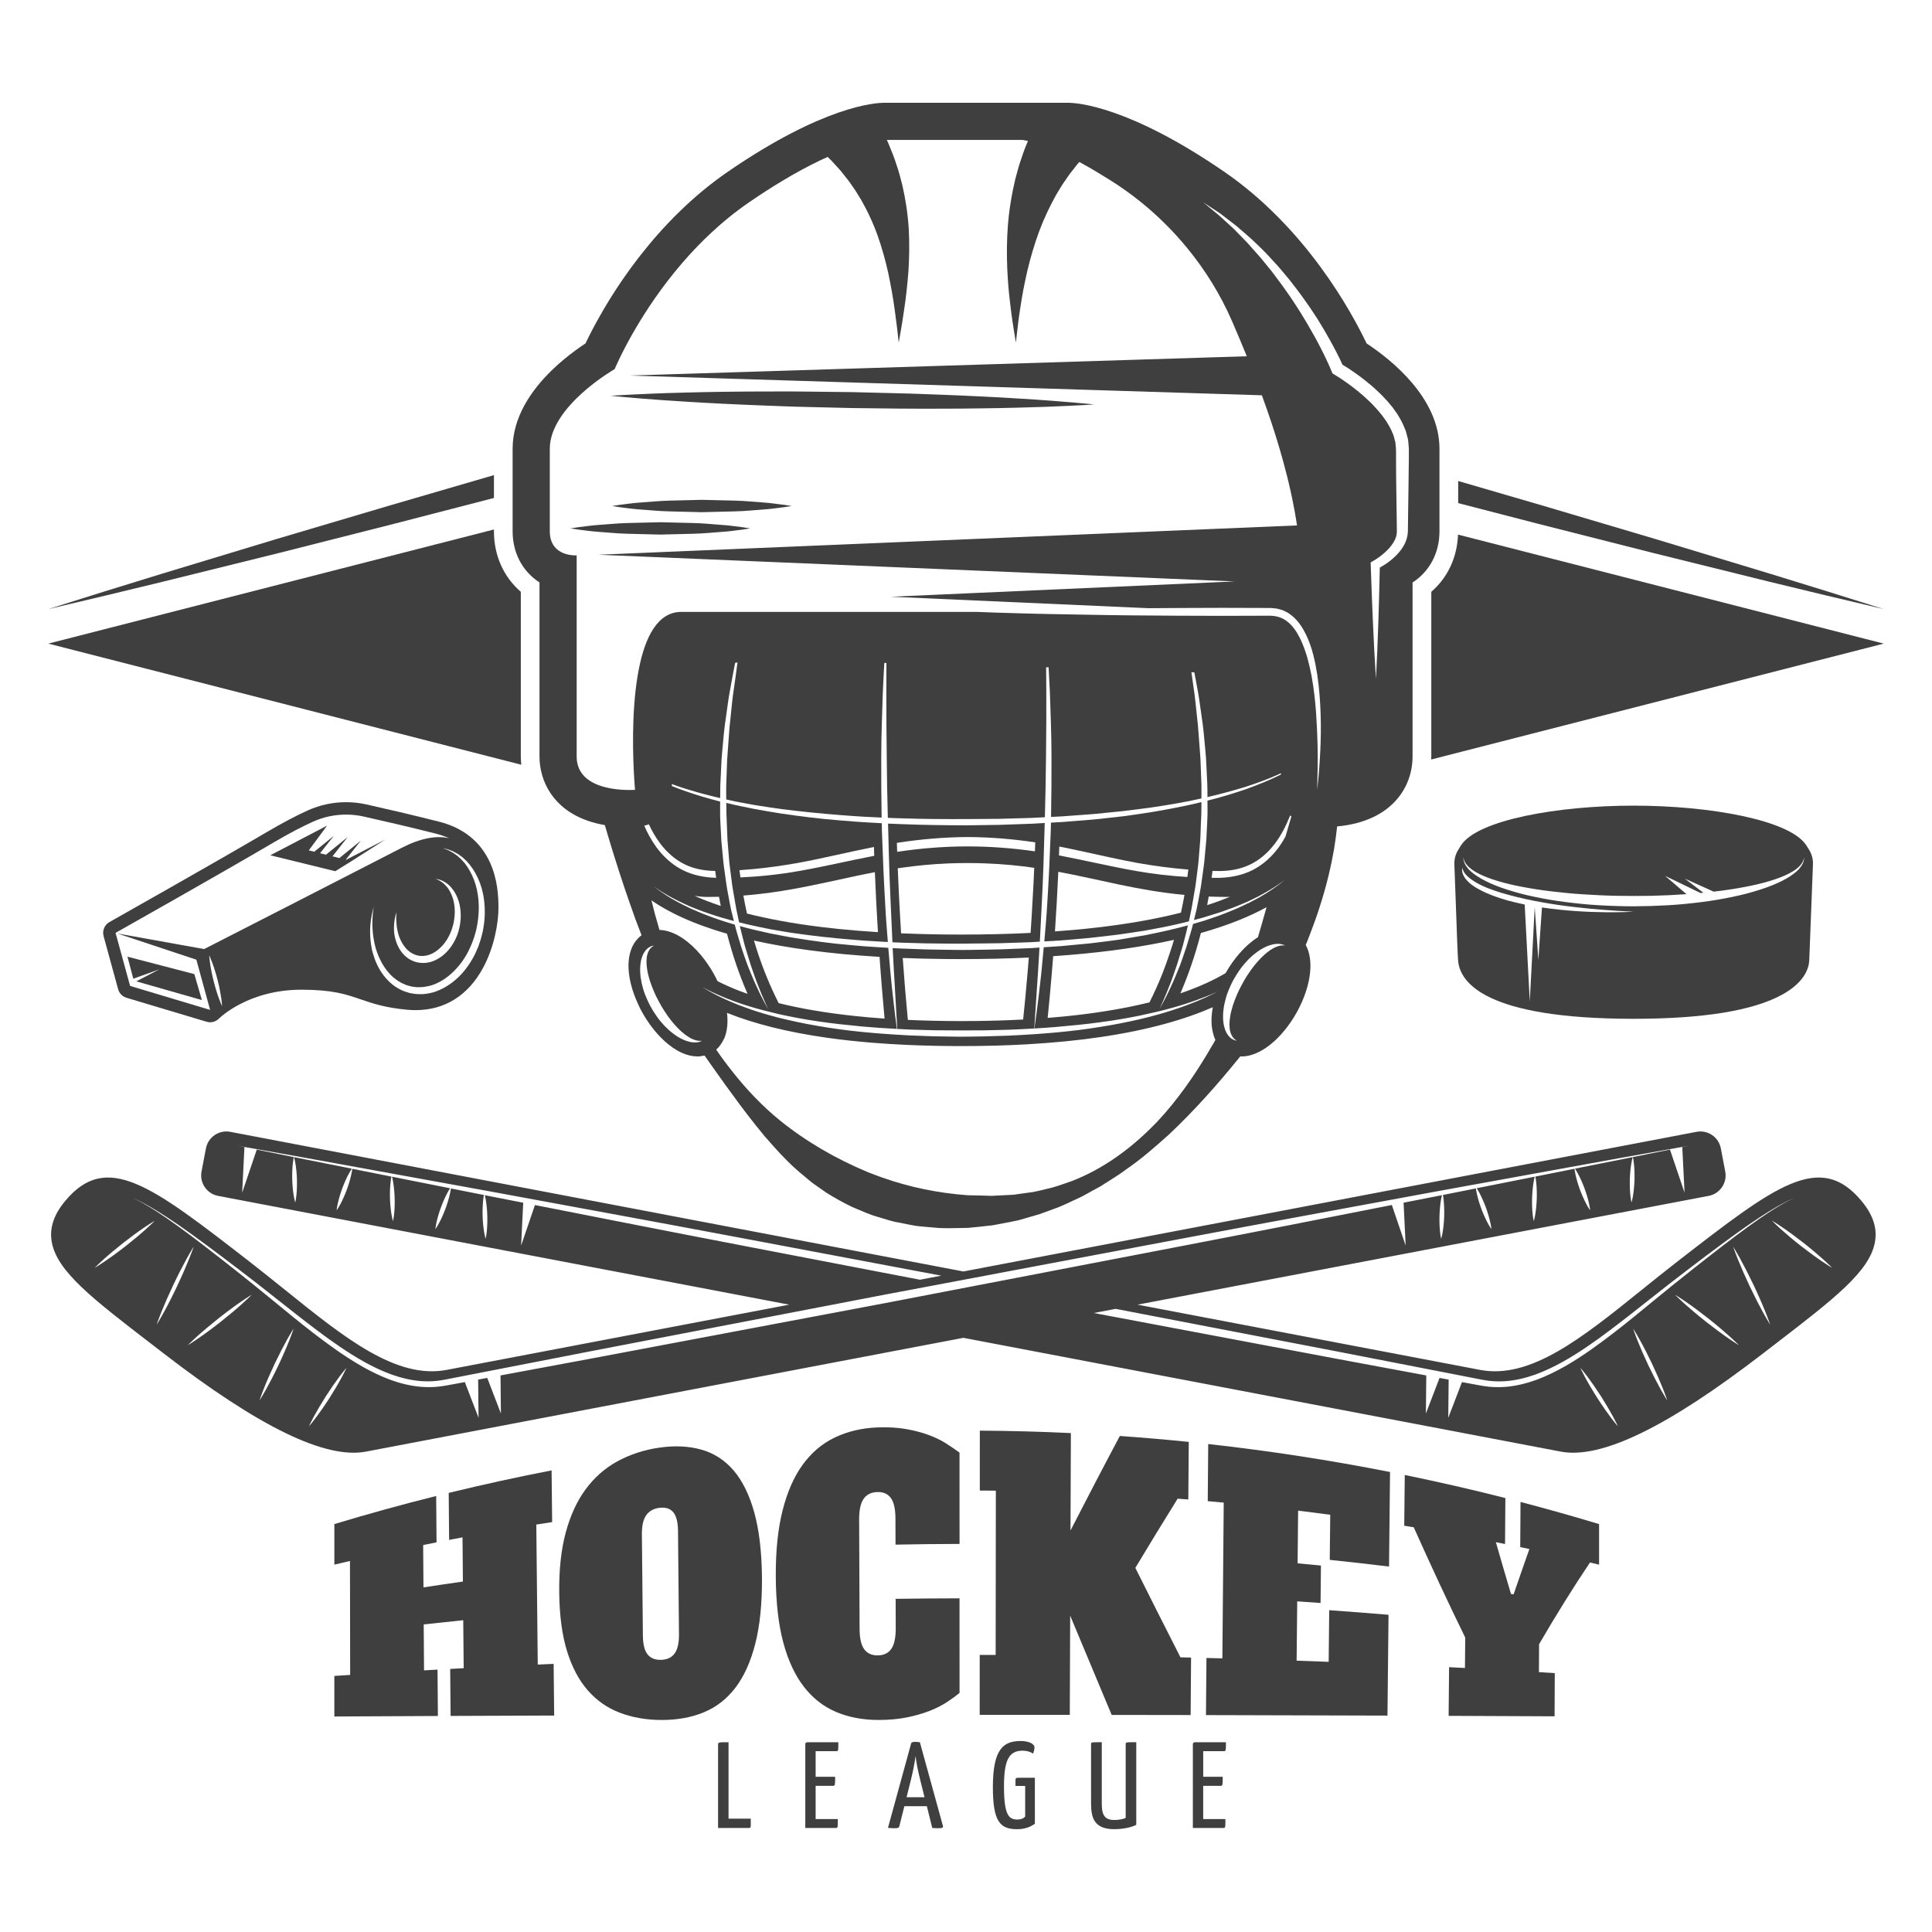 <?xml version="1.0" encoding="utf-8"?>
<!-- Generator: Adobe Illustrator 25.4.1, SVG Export Plug-In . SVG Version: 6.00 Build 0)  -->
<svg version="1.1" xmlns="http://www.w3.org/2000/svg" xmlns:xlink="http://www.w3.org/1999/xlink" x="0px" y="0px"
	 viewBox="22.366 337.079 100 100" enable-background="new 22.366 337.079 100 100" xml:space="preserve">
<g id="background">
	<g>
		<path fill="#3F3F3F" d="M97.841,363.12l4.084,1.057l5.97,1.514l5.979,1.48c1.995,0.488,3.992,0.965,5.992,1.434
			c-1.959-0.619-3.919-1.23-5.883-1.83l-5.896-1.785l-5.905-1.75l-4.341-1.265V363.12z"/>
		<path fill="#3F3F3F" d="M36.839,365.693l5.97-1.514l5.124-1.325v-1.183l-5.382,1.568l-5.905,1.749l-5.895,1.786
			c-1.964,0.6-3.924,1.211-5.883,1.831c2.001-0.468,3.998-0.945,5.992-1.433L36.839,365.693z"/>
		<path fill="#3F3F3F" d="M96.45,367.709v8.524c0,0.051-0.004,0.105-0.006,0.157l23.423-5.998l-22.034-5.642
			C97.788,365.932,97.298,366.98,96.45,367.709z"/>
		<path fill="#3F3F3F" d="M49.323,376.233v-8.524c-0.89-0.764-1.391-1.878-1.391-3.132v-0.092l-23.066,5.907l24.481,6.269
			C49.334,376.516,49.323,376.372,49.323,376.233z"/>
		<path fill="#3F3F3F" d="M77.395,379.623c-0.209,0.012-0.422,0.024-0.632,0.036c-0.002,0.13-0.004,0.26-0.008,0.39
			c-0.048,1.305-0.106,2.608-0.185,3.83c-0.034,0.611-0.086,1.201-0.135,1.759c-0.005,0.058-0.01,0.111-0.015,0.168
			c0.283-0.017,0.567-0.034,0.847-0.05c0.506-0.045,1.007-0.088,1.499-0.13c0.491-0.058,0.974-0.113,1.446-0.168
			c0.47-0.07,0.931-0.137,1.378-0.204c0.617-0.109,1.207-0.223,1.765-0.352c0.186-0.042,0.369-0.086,0.548-0.133
			c0.046-0.226,0.094-0.455,0.143-0.691c0.048-0.278,0.097-0.563,0.147-0.853c0.056-0.288,0.088-0.585,0.127-0.885
			c0.036-0.3,0.082-0.603,0.1-0.912c0.026-0.307,0.05-0.617,0.075-0.928c0.012-0.311,0.023-0.625,0.035-0.938
			c0.02-0.313,0.021-0.626,0.021-0.939c0-0.009,0-0.018,0-0.026c-0.784,0.193-1.637,0.356-2.542,0.51
			c-0.477,0.08-0.969,0.143-1.471,0.217c-0.504,0.061-1.019,0.114-1.544,0.17C78.47,379.536,77.936,379.579,77.395,379.623z
			 M77.178,381.355c0.006-0.152,0.012-0.305,0.017-0.458c0.349,0.068,0.696,0.141,1.04,0.215c1.032,0.222,2.039,0.458,3.028,0.637
			c0.888,0.157,1.759,0.27,2.611,0.338c-0.016,0.129-0.032,0.258-0.05,0.384c-0.861-0.052-1.741-0.149-2.634-0.307
			C79.872,381.936,78.537,381.612,77.178,381.355z M83.492,384.318c-0.419,0.106-0.866,0.208-1.344,0.304
			c-1.195,0.24-2.581,0.442-4.187,0.587c-0.321,0.029-0.651,0.056-0.99,0.08c0.066-0.98,0.124-2.01,0.173-3.087
			c2.172,0.405,4.083,0.968,6.531,1.198C83.618,383.714,83.557,384.022,83.492,384.318z"/>
		<path fill="#3F3F3F" d="M72.006,390.413c0.426-0.001,0.852-0.003,1.276-0.004c0.423-0.01,0.844-0.02,1.262-0.029
			c0.457-0.018,0.908-0.04,1.355-0.066c0.024-0.38,0.101-1.535,0.207-3.117c0.023-0.338,0.044-0.7,0.064-1.073
			c-0.144,0.01-0.286,0.019-0.43,0.029c-0.522,0.021-1.048,0.042-1.576,0.064c-0.527,0.016-1.055,0.019-1.584,0.029
			c-0.528,0.01-1.062-0.007-1.589-0.012c-0.528-0.003-1.053-0.023-1.574-0.045c-0.284-0.007-0.566-0.02-0.847-0.036
			c0.02,0.406,0.04,0.8,0.063,1.165c0.021,0.365,0.042,0.707,0.06,1.022c0.009,0.158,0.018,0.309,0.026,0.453
			c0.025,0.431,0.046,0.796,0.063,1.082c0.005,0.095,0.01,0.182,0.015,0.258c0.004,0.077,0.008,0.145,0.011,0.203
			c0.219,0.012,0.436,0.025,0.656,0.034c0.419,0.012,0.841,0.023,1.265,0.035C71.155,390.407,71.581,390.41,72.006,390.413z
			 M72.104,386.721c0.627,0,1.232-0.007,1.818-0.02c0.584-0.013,1.149-0.034,1.695-0.059c-0.023,0.289-0.046,0.573-0.07,0.851
			c-0.071,0.836-0.146,1.622-0.223,2.356c-0.246,0.013-0.497,0.025-0.753,0.035c-0.767,0.03-1.579,0.046-2.437,0.046
			c-0.99,0-1.913-0.022-2.778-0.061c-0.093-0.981-0.184-2.052-0.265-3.205c0.707,0.029,1.448,0.047,2.225,0.054
			C71.574,386.721,71.837,386.721,72.104,386.721z"/>
		<path fill="#3F3F3F" d="M68.343,380.143c0.007,0.327,0.015,0.652,0.024,0.978c0.027,0.975,0.061,1.938,0.106,2.854
			c0.016,0.327,0.03,0.647,0.044,0.96c0.014,0.313,0.028,0.619,0.041,0.916c0.289,0.014,0.58,0.026,0.872,0.032
			c0.518,0.016,1.041,0.034,1.568,0.033c0.527,0.001,1.05,0.014,1.58,0.001c0.528-0.007,1.058-0.006,1.583-0.018
			c0.524-0.018,1.047-0.035,1.566-0.052c0.155-0.01,0.307-0.019,0.461-0.029c0.033-0.619,0.063-1.273,0.1-1.957
			c0.065-1.219,0.109-2.521,0.142-3.823c0.004-0.12,0.007-0.241,0.011-0.361c-0.229,0.012-0.456,0.026-0.686,0.039
			c-0.554,0.019-1.111,0.039-1.671,0.058c-0.559,0.008-1.119,0.017-1.68,0.024c-1.126-0.004-2.248-0.016-3.354-0.061
			c-0.241-0.006-0.48-0.017-0.719-0.029C68.335,379.853,68.338,379.998,68.343,380.143z M68.803,381.17
			c-0.005-0.154-0.01-0.308-0.015-0.464c1.201-0.187,2.43-0.296,3.661-0.302c1.168,0.005,2.35,0.103,3.501,0.275
			c-0.005,0.157-0.011,0.311-0.017,0.465c-1.147-0.165-2.308-0.255-3.484-0.255C71.223,380.889,70.003,380.988,68.803,381.17z
			 M69.006,385.388c-0.017-0.267-0.033-0.536-0.048-0.809c-0.047-0.821-0.089-1.675-0.124-2.559c0.073-0.011,0.149-0.02,0.222-0.03
			l0,0c0.751-0.105,1.543-0.187,2.41-0.221c0.317-0.012,0.644-0.019,0.983-0.019c0.321,0,0.632,0.006,0.934,0.018
			c0.907,0.034,1.735,0.117,2.515,0.229c-0.013,0.295-0.026,0.587-0.041,0.874c-0.028,0.559-0.059,1.104-0.092,1.636
			c-0.018,0.291-0.037,0.577-0.056,0.859c-1.112,0.056-2.311,0.086-3.607,0.086c-1.011,0-1.955-0.02-2.847-0.055l0,0
			C69.174,385.394,69.088,385.391,69.006,385.388z"/>
		<path fill="#3F3F3F" d="M59.983,379.615c0.012,0.313,0.024,0.625,0.037,0.936c0.025,0.311,0.051,0.62,0.076,0.926
			c0.019,0.307,0.065,0.609,0.103,0.909c0.019,0.149,0.037,0.298,0.057,0.445c0.02,0.147,0.042,0.293,0.07,0.437
			c0.051,0.289,0.1,0.573,0.148,0.85c0.05,0.239,0.099,0.47,0.147,0.699c0.141,0.035,0.28,0.07,0.425,0.106
			c0.384,0.093,0.789,0.169,1.205,0.256c0.421,0.067,0.852,0.154,1.302,0.213c0.897,0.127,1.847,0.236,2.832,0.316
			c0.492,0.044,0.994,0.081,1.502,0.105c0.144,0.01,0.29,0.016,0.435,0.023c-0.003-0.029-0.006-0.056-0.008-0.086
			c-0.044-0.559-0.094-1.15-0.124-1.763c-0.073-1.224-0.129-2.531-0.174-3.838c-0.004-0.153-0.006-0.307-0.009-0.46
			c-0.201-0.011-0.402-0.023-0.601-0.034c-0.541-0.026-1.075-0.073-1.6-0.115c-1.051-0.083-2.063-0.213-3.019-0.354
			c-0.478-0.074-0.94-0.157-1.388-0.237c-0.445-0.096-0.878-0.171-1.287-0.275c-0.052-0.012-0.1-0.026-0.152-0.037
			c0,0.012,0,0.026,0,0.039c0.001,0.156,0.001,0.312,0.004,0.468C59.968,379.303,59.974,379.459,59.983,379.615z M67.617,381.375
			c-1.323,0.254-2.625,0.567-3.909,0.79c-1.02,0.18-2.038,0.286-3.017,0.329c-0.018-0.123-0.033-0.249-0.049-0.374
			c0.244-0.016,0.488-0.036,0.734-0.059c0.738-0.07,1.489-0.176,2.257-0.311c1.288-0.234,2.606-0.562,3.968-0.832
			C67.607,381.072,67.612,381.222,67.617,381.375z M67.807,385.326c-0.717-0.044-1.393-0.1-2.03-0.164
			c-0.319-0.032-0.628-0.067-0.927-0.104c-1.497-0.185-2.759-0.424-3.821-0.694c-0.067-0.3-0.129-0.612-0.186-0.931
			c0.292-0.023,0.574-0.051,0.852-0.083c0.39-0.044,0.767-0.097,1.135-0.155c0.475-0.076,0.934-0.161,1.386-0.252
			c0.329-0.066,0.655-0.134,0.978-0.204c0.541-0.117,1.079-0.237,1.625-0.351c0.274-0.057,0.549-0.113,0.83-0.166
			c0.022,0.542,0.046,1.072,0.073,1.59c0.023,0.452,0.049,0.891,0.075,1.324l0,0C67.801,385.197,67.804,385.264,67.807,385.326z"/>
		<path fill="#3F3F3F" d="M96.873,364.577L96.873,364.577v-4.269l0,0c0-2.646-2.524-4.632-3.771-5.452
			c-0.759-1.59-3.125-5.971-7.376-8.892c-4.942-3.393-7.606-3.565-8.089-3.565c-0.002,0-0.004,0-0.007,0h-4.745h-4.745
			c-0.002,0-0.004,0-0.006,0c-0.484,0-3.148,0.171-8.089,3.565c-1.859,1.278-3.358,2.835-4.52,4.316
			c-0.166,0.211-0.325,0.422-0.477,0.629c-0.761,1.037-1.352,2.009-1.78,2.786c-0.086,0.156-0.165,0.303-0.238,0.442
			c-0.146,0.278-0.265,0.52-0.36,0.718c-0.156,0.103-0.332,0.223-0.52,0.362c-0.376,0.275-0.803,0.62-1.221,1.026
			c-1.044,1.014-2.03,2.411-2.03,4.064v4.269c0,0.86,0.3,1.609,0.812,2.163c0.085,0.092,0.176,0.179,0.273,0.261
			c0.097,0.081,0.198,0.156,0.306,0.226v9.006c0,1.278,0.7,2.717,2.528,3.34c0.261,0.089,0.545,0.161,0.854,0.214
			c0.048,0.163,0.099,0.337,0.155,0.523c0.055,0.186,0.114,0.384,0.178,0.592c0.064,0.205,0.13,0.42,0.201,0.646
			c0.142,0.45,0.3,0.943,0.477,1.469c0.089,0.263,0.182,0.535,0.281,0.816c0.089,0.263,0.185,0.533,0.286,0.81
			c0.102,0.276,0.21,0.559,0.323,0.847c-0.055,0.04-0.108,0.085-0.157,0.133c-0.006,0.006-0.01,0.012-0.015,0.018
			c-0.092,0.093-0.174,0.199-0.242,0.317c-0.037,0.062-0.069,0.128-0.097,0.198c-0.04,0.097-0.073,0.2-0.099,0.308
			c-0.051,0.217-0.072,0.454-0.064,0.707c0.018,0.563,0.184,1.202,0.479,1.848c0.036,0.078,0.068,0.157,0.108,0.235
			c0.033,0.064,0.067,0.128,0.103,0.192c0.312,0.568,0.714,1.098,1.161,1.507c0.019,0.018,0.037,0.037,0.057,0.053
			c0.119,0.105,0.241,0.201,0.365,0.288c0.011,0.008,0.023,0.017,0.034,0.024c0.046,0.031,0.093,0.059,0.139,0.088
			c0.022,0.013,0.045,0.029,0.067,0.042c0.037,0.021,0.074,0.039,0.111,0.058c0.032,0.017,0.064,0.036,0.097,0.051
			c0.034,0.015,0.067,0.028,0.101,0.042c0.037,0.015,0.073,0.032,0.11,0.045c0.039,0.014,0.078,0.024,0.116,0.035
			c0.031,0.01,0.064,0.021,0.095,0.029c0.038,0.01,0.076,0.015,0.114,0.021c0.033,0.006,0.065,0.014,0.098,0.018
			c0.035,0.004,0.07,0.004,0.106,0.007c0.035,0.002,0.07,0.007,0.105,0.007h0.001c0.061,0,0.123-0.004,0.184-0.013
			c0.061-0.008,0.122-0.02,0.182-0.034c0.234,0.329,0.469,0.664,0.708,1.001c0.239,0.338,0.483,0.677,0.737,1.018
			c0.256,0.358,0.523,0.715,0.8,1.074c0.277,0.358,0.563,0.717,0.859,1.076c0.152,0.175,0.307,0.352,0.465,0.527
			c0.473,0.528,0.977,1.049,1.55,1.512c0.191,0.154,0.371,0.326,0.576,0.465c0.204,0.142,0.409,0.285,0.614,0.428
			c0.422,0.269,0.867,0.513,1.324,0.734c0.469,0.196,0.934,0.416,1.432,0.546c0.247,0.073,0.49,0.155,0.74,0.216l0.756,0.15
			l0.379,0.07c0.127,0.018,0.254,0.027,0.382,0.04l0.765,0.067c0.153,0.01,0.306,0.012,0.46,0.013c0.012,0,0.023,0.001,0.034,0.001
			c0.04,0,0.08-0.001,0.12-0.001c0.125-0.001,0.251-0.003,0.376-0.006c0.179-0.004,0.359-0.009,0.537-0.01h0.001
			c0.078-0.001,0.034-0.001,0.058-0.002l0.022-0.003l0.045-0.004l0.089-0.01l0.163-0.016l0.017-0.001l0.359-0.037l0.36-0.041
			l0.018-0.001l0.161-0.018l0.191-0.036l0.764-0.146c0.105-0.023,0.21-0.042,0.313-0.064c0.021-0.004,0.043-0.008,0.064-0.013
			l0.364-0.105l0.162-0.047l0.56-0.161c0.237-0.081,0.469-0.176,0.704-0.258c0.118-0.039,0.234-0.083,0.349-0.13
			c0.229-0.094,0.452-0.201,0.675-0.307c0.111-0.053,0.223-0.105,0.334-0.155c0.226-0.097,0.432-0.232,0.647-0.345
			c0.211-0.122,0.435-0.22,0.633-0.36c0.203-0.132,0.408-0.258,0.609-0.387c0.202-0.13,0.4-0.264,0.588-0.41
			c0.197-0.135,0.389-0.275,0.576-0.419c0.375-0.289,0.732-0.592,1.082-0.898c0.175-0.153,0.348-0.308,0.52-0.461
			c0.005-0.004,0.01-0.01,0.015-0.015c0.665-0.629,1.292-1.275,1.883-1.927c0.597-0.657,1.158-1.319,1.69-1.975
			c0.033-0.042,0.066-0.083,0.1-0.125c0.021,0.001,0.041,0.004,0.062,0.004c1.127,0,2.309-1.178,2.981-2.507
			c0.367-0.726,0.567-1.452,0.587-2.083c0.008-0.253-0.013-0.49-0.064-0.707c-0.026-0.108-0.058-0.211-0.098-0.308
			c-0.023-0.056-0.05-0.11-0.078-0.162c0.086-0.207,0.16-0.407,0.237-0.609c0.176-0.46,0.34-0.91,0.475-1.336
			c0.374-1.15,0.606-2.177,0.754-3.028c0.004-0.029,0.007-0.053,0.012-0.081c0.062-0.379,0.107-0.723,0.138-1.028
			c0.002-0.018,0.005-0.04,0.007-0.057c2.863-0.264,3.905-2.062,3.905-3.621v-9.006C96.34,366.673,96.873,365.723,96.873,364.577z
			 M86.636,388.062c-0.09,0.157-0.19,0.368-0.259,0.533c-0.073,0.178-0.146,0.357-0.201,0.533c-0.048,0.177-0.102,0.349-0.128,0.514
			c-0.031,0.165-0.043,0.321-0.048,0.467c0.007,0.141,0.013,0.278,0.049,0.387c0.029,0.112,0.08,0.201,0.129,0.271
			c0.056,0.063,0.104,0.116,0.146,0.139c0.021,0.014,0.036,0.025,0.046,0.032c0.011,0.007,0.016,0.011,0.016,0.011
			s-0.026-0.007-0.074-0.018c-0.025-0.004-0.055-0.014-0.089-0.029c-0.034-0.015-0.073-0.036-0.114-0.062
			c-0.077-0.059-0.17-0.144-0.237-0.267c-0.075-0.119-0.122-0.268-0.16-0.433c-0.066-0.331-0.05-0.724,0.036-1.124
			c0.048-0.2,0.097-0.404,0.179-0.605c0.085-0.214,0.157-0.381,0.266-0.587c0.103-0.19,0.22-0.373,0.343-0.548
			c0.12-0.177,0.262-0.333,0.398-0.484c0.141-0.148,0.289-0.28,0.439-0.393c0.074-0.059,0.149-0.111,0.225-0.159
			c0.075-0.047,0.151-0.089,0.225-0.125c0.073-0.038,0.146-0.07,0.218-0.094c0.072-0.025,0.141-0.045,0.207-0.061
			c0.067-0.012,0.13-0.023,0.187-0.028c0.059,0.001,0.112,0.001,0.161,0.002c0.051,0.007,0.093,0.015,0.129,0.023
			c0.035,0.01,0.064,0.02,0.086,0.031c0.023,0.01,0.04,0.017,0.051,0.021c0.012,0.005,0.018,0.008,0.018,0.008
			s-0.026-0.001-0.075-0.003c-0.05-0.008-0.123,0.007-0.204,0.018c-0.042,0.012-0.088,0.026-0.138,0.041
			c-0.048,0.021-0.099,0.043-0.153,0.067c-0.106,0.058-0.22,0.129-0.336,0.219c-0.116,0.091-0.234,0.2-0.354,0.32
			c-0.06,0.06-0.118,0.125-0.177,0.193c-0.058,0.067-0.116,0.138-0.175,0.209c-0.115,0.146-0.223,0.305-0.332,0.468
			C86.829,387.714,86.725,387.884,86.636,388.062z M79.321,390.23c-0.726,0.122-1.497,0.216-2.296,0.289
			c-0.798,0.075-1.626,0.126-2.468,0.165c-0.844,0.033-1.695,0.053-2.551,0.054c-0.428-0.007-0.855-0.012-1.282-0.019
			c-0.425-0.015-0.849-0.031-1.271-0.047c-0.841-0.044-1.668-0.1-2.467-0.18c-0.798-0.08-1.569-0.182-2.292-0.312
			c-0.363-0.06-0.715-0.129-1.054-0.201c-0.339-0.072-0.665-0.149-0.977-0.225c-0.155-0.04-0.308-0.081-0.456-0.123
			c-0.444-0.124-0.853-0.254-1.22-0.39c-0.247-0.086-0.474-0.175-0.682-0.264c-0.21-0.083-0.397-0.172-0.566-0.251
			c-0.172-0.075-0.319-0.157-0.447-0.225c-0.129-0.066-0.236-0.127-0.321-0.179c-0.172-0.102-0.264-0.157-0.264-0.157
			s0.094,0.048,0.272,0.141c0.132,0.071,0.316,0.157,0.543,0.257c0.076,0.034,0.157,0.068,0.242,0.105
			c0.172,0.072,0.361,0.152,0.573,0.226c0.105,0.04,0.215,0.079,0.329,0.118c0.114,0.04,0.234,0.078,0.357,0.115
			c0.494,0.159,1.061,0.302,1.681,0.45c0.623,0.134,1.301,0.269,2.024,0.37c0.722,0.111,1.489,0.187,2.283,0.265
			c0.289,0.026,0.583,0.049,0.88,0.069c0.297,0.02,0.597,0.037,0.899,0.053c-0.005-0.038-0.011-0.08-0.017-0.127
			c-0.007-0.045-0.013-0.096-0.02-0.15c-0.015-0.108-0.031-0.232-0.05-0.371c-0.064-0.568-0.168-1.38-0.256-2.356
			c-0.032-0.373-0.067-0.776-0.104-1.192c-0.16-0.009-0.32-0.018-0.478-0.029c-0.511-0.027-1.014-0.069-1.509-0.116
			c-0.991-0.082-1.944-0.217-2.843-0.363c-0.45-0.069-0.884-0.165-1.306-0.242c-0.418-0.097-0.824-0.182-1.208-0.284
			c-0.116-0.03-0.227-0.062-0.339-0.092c0.051,0.234,0.116,0.458,0.169,0.677c0.06,0.247,0.124,0.482,0.198,0.705
			c0.07,0.224,0.136,0.439,0.2,0.644c0.07,0.202,0.136,0.394,0.199,0.574c0.122,0.362,0.258,0.666,0.356,0.923
			c0.221,0.504,0.347,0.792,0.347,0.792s-0.037-0.07-0.106-0.199c-0.069-0.131-0.177-0.319-0.298-0.566
			c-0.112-0.25-0.268-0.549-0.412-0.905c-0.073-0.178-0.152-0.367-0.234-0.567c-0.078-0.201-0.147-0.417-0.227-0.64
			c-0.081-0.222-0.155-0.458-0.225-0.704c-0.069-0.245-0.155-0.496-0.217-0.76c-0.004-0.015-0.008-0.032-0.012-0.048
			c-0.534-0.155-1.027-0.319-1.469-0.494c-0.305-0.108-0.576-0.242-0.835-0.349c-0.25-0.125-0.485-0.233-0.687-0.346
			c-0.408-0.222-0.71-0.428-0.912-0.57c-0.198-0.149-0.303-0.228-0.303-0.228s0.109,0.075,0.314,0.214
			c0.208,0.135,0.519,0.321,0.931,0.529c0.205,0.106,0.442,0.205,0.693,0.321c0.261,0.097,0.535,0.22,0.841,0.318
			c0.152,0.053,0.308,0.105,0.471,0.157c0.163,0.051,0.33,0.102,0.505,0.149c0.13,0.04,0.267,0.076,0.405,0.112
			c-0.047-0.19-0.094-0.379-0.143-0.575c-0.062-0.278-0.109-0.566-0.165-0.856c-0.06-0.291-0.096-0.59-0.14-0.892
			c-0.04-0.303-0.091-0.607-0.114-0.917c-0.029-0.31-0.059-0.622-0.089-0.935c-0.016-0.315-0.032-0.63-0.048-0.946
			c-0.018-0.316-0.015-0.631-0.013-0.946c0.001-0.039,0.001-0.078,0.001-0.117c-0.637-0.161-1.224-0.339-1.746-0.521
			c-0.269-0.089-0.515-0.188-0.75-0.28c-0.002-0.018-0.004-0.053-0.008-0.104c0.124,0.043,0.252,0.089,0.384,0.135
			c0.133,0.045,0.269,0.091,0.413,0.133c0.327,0.097,0.672,0.205,1.045,0.294c0.213,0.058,0.436,0.111,0.663,0.163
			c0.001-0.215,0.001-0.429,0.007-0.643c0.015-0.31,0.029-0.617,0.043-0.922c0.012-0.304,0.029-0.604,0.06-0.898
			c0.051-0.589,0.1-1.158,0.185-1.695c0.079-0.536,0.136-1.045,0.229-1.508c0.082-0.466,0.164-0.89,0.237-1.268
			c0.007-0.023,0.011-0.045,0.017-0.068c0.04-0.006,0.08-0.012,0.122-0.017c-0.006,0.036-0.012,0.07-0.018,0.107
			c-0.05,0.38-0.106,0.808-0.175,1.273c-0.076,0.464-0.115,0.973-0.174,1.509c-0.067,0.535-0.089,1.103-0.139,1.687
			c-0.027,0.292-0.041,0.59-0.049,0.893c-0.01,0.302-0.021,0.607-0.032,0.915c-0.004,0.234-0.001,0.47,0.001,0.705
			c0.065,0.015,0.127,0.029,0.193,0.044c0.204,0.048,0.414,0.088,0.629,0.127c0.215,0.04,0.434,0.078,0.655,0.121
			c0.447,0.07,0.908,0.144,1.385,0.207c0.953,0.122,1.962,0.226,3.008,0.308c0.524,0.038,1.054,0.083,1.594,0.104
			c0.193,0.009,0.385,0.019,0.579,0.029c-0.018-1.052-0.023-2.094-0.02-3.083c0.002-1.226,0.049-2.37,0.08-3.35
			c0.025-0.591,0.052-1.12,0.078-1.573c0.037,0.001,0.073,0.003,0.111,0.004c-0.001,0.453-0.003,0.983-0.005,1.572
			c0.002,0.49,0.003,1.019,0.004,1.581c0.005,0.561,0.011,1.153,0.017,1.764c0.009,0.994,0.026,2.042,0.056,3.098
			c0.245,0.011,0.49,0.021,0.737,0.025c1.101,0.038,2.222,0.043,3.34,0.039c0.561-0.004,1.122-0.008,1.68-0.013
			c0.557-0.016,1.112-0.031,1.662-0.047c0.239-0.012,0.472-0.023,0.709-0.036c0.031-1.079,0.051-2.149,0.059-3.162
			c0.006-0.611,0.011-1.201,0.015-1.76c0-0.561,0-1.09,0-1.578c-0.003-0.461-0.006-0.883-0.009-1.262
			c0.043,0.001,0.086,0.001,0.128,0.002c0.023,0.378,0.045,0.797,0.065,1.255c0.033,0.978,0.082,2.12,0.085,3.344
			c0.003,1.008-0.003,2.072-0.023,3.145c0.202-0.01,0.406-0.02,0.606-0.031c0.539-0.04,1.071-0.079,1.593-0.118
			c0.522-0.052,1.036-0.103,1.537-0.154c0.501-0.064,0.992-0.117,1.467-0.187c0.23-0.034,0.456-0.069,0.679-0.105
			c0.446-0.072,0.877-0.147,1.292-0.231c0.207-0.041,0.411-0.084,0.609-0.13c0.001-0.239,0.004-0.477,0-0.714
			c-0.012-0.309-0.023-0.614-0.034-0.918c-0.009-0.302-0.023-0.601-0.051-0.895c-0.051-0.586-0.075-1.155-0.142-1.691
			c-0.061-0.537-0.101-1.047-0.178-1.513c-0.042-0.283-0.08-0.551-0.114-0.804c0.051,0.004,0.103,0.007,0.154,0.01
			c0.046,0.242,0.094,0.496,0.142,0.766c0.047,0.233,0.085,0.476,0.122,0.729c0.037,0.253,0.071,0.515,0.111,0.784
			c0.043,0.268,0.077,0.545,0.107,0.828c0.029,0.284,0.055,0.574,0.081,0.87c0.031,0.295,0.051,0.596,0.062,0.901
			c0.015,0.305,0.029,0.614,0.045,0.925c0.007,0.215,0.007,0.433,0.008,0.651c0.364-0.084,0.712-0.172,1.043-0.262
			c0.331-0.09,0.645-0.182,0.94-0.272c0.324-0.106,0.625-0.211,0.901-0.315c0.276-0.104,0.527-0.207,0.75-0.307
			c0.061-0.026,0.114-0.051,0.171-0.078c-0.002,0.022-0.003,0.045-0.004,0.066c-0.047,0.023-0.09,0.046-0.14,0.07
			c-0.111,0.054-0.228,0.11-0.352,0.165c-0.248,0.111-0.523,0.224-0.822,0.34c-0.149,0.058-0.305,0.116-0.466,0.175
			c-0.149,0.051-0.304,0.103-0.463,0.154c-0.16,0.052-0.324,0.104-0.492,0.155c-0.337,0.102-0.693,0.202-1.066,0.293
			c0.001,0.035,0.001,0.07,0.001,0.105c0.004,0.316,0.007,0.632-0.011,0.948c-0.015,0.317-0.031,0.633-0.047,0.948
			c-0.029,0.314-0.058,0.627-0.086,0.937c-0.023,0.311-0.072,0.617-0.113,0.92c-0.043,0.303-0.078,0.603-0.138,0.894
			c-0.056,0.291-0.103,0.58-0.165,0.86c-0.048,0.194-0.093,0.38-0.139,0.568c0.161-0.044,0.321-0.086,0.477-0.128
			c0.181-0.056,0.357-0.111,0.529-0.165c0.347-0.098,0.664-0.223,0.967-0.331c0.302-0.111,0.576-0.235,0.832-0.343
			c0.124-0.062,0.245-0.119,0.359-0.174c0.115-0.055,0.224-0.109,0.324-0.167c0.406-0.219,0.712-0.414,0.915-0.556
			c0.201-0.145,0.308-0.223,0.308-0.223s-0.104,0.083-0.297,0.238c-0.198,0.149-0.494,0.363-0.895,0.597
			c-0.198,0.122-0.43,0.231-0.676,0.366c-0.253,0.116-0.526,0.251-0.825,0.374c-0.301,0.119-0.617,0.256-0.963,0.368
			c-0.172,0.059-0.348,0.119-0.529,0.179c-0.183,0.053-0.37,0.108-0.561,0.164c-0.005,0.001-0.01,0.002-0.015,0.004
			c-0.004,0.014-0.007,0.028-0.01,0.042c-0.061,0.266-0.148,0.516-0.217,0.763c-0.07,0.246-0.143,0.483-0.225,0.706
			c-0.04,0.111-0.076,0.222-0.113,0.329c-0.037,0.108-0.074,0.212-0.113,0.313c-0.083,0.2-0.16,0.39-0.234,0.568
			c-0.144,0.357-0.299,0.658-0.412,0.91c-0.03,0.062-0.059,0.12-0.088,0.174c-0.084,0.164-0.158,0.294-0.209,0.392
			c-0.07,0.13-0.106,0.2-0.106,0.2s0.126-0.289,0.346-0.795c0.097-0.258,0.234-0.562,0.356-0.926
			c0.062-0.181,0.129-0.374,0.199-0.576c0.063-0.205,0.13-0.42,0.199-0.645c0.073-0.224,0.137-0.461,0.197-0.707
			c0.053-0.219,0.117-0.443,0.167-0.676c-0.69,0.19-1.435,0.356-2.224,0.513c-0.45,0.076-0.911,0.155-1.383,0.234
			c-0.475,0.064-0.959,0.128-1.453,0.185c-0.496,0.047-0.998,0.094-1.508,0.142c-0.296,0.02-0.597,0.04-0.896,0.06
			c-0.036,0.383-0.071,0.756-0.103,1.102c-0.012,0.122-0.024,0.241-0.036,0.357c-0.037,0.349-0.075,0.674-0.111,0.97
			c-0.024,0.198-0.048,0.382-0.069,0.553c-0.022,0.171-0.042,0.327-0.059,0.469c-0.024,0.175-0.045,0.327-0.064,0.453
			c-0.009,0.063-0.016,0.12-0.023,0.17c-0.007,0.05-0.013,0.093-0.018,0.13c0.368-0.022,0.733-0.046,1.091-0.076
			c0.793-0.072,1.562-0.141,2.286-0.243c0.724-0.093,1.405-0.213,2.031-0.338c0.623-0.134,1.194-0.261,1.693-0.404
			c0.25-0.067,0.483-0.138,0.696-0.206c0.107-0.034,0.209-0.068,0.306-0.102c0.097-0.033,0.19-0.065,0.278-0.097
			c0.174-0.064,0.33-0.123,0.465-0.175c0.067-0.026,0.13-0.051,0.187-0.074c0.057-0.023,0.108-0.045,0.154-0.065
			c0.184-0.079,0.282-0.122,0.282-0.122s-0.095,0.048-0.275,0.138c-0.178,0.092-0.445,0.214-0.79,0.358
			c-0.347,0.141-0.772,0.303-1.268,0.461c-0.495,0.165-1.064,0.319-1.689,0.467C80.73,389.979,80.048,390.117,79.321,390.23z
			 M82.531,387.474c-0.214,0.539-0.439,1.034-0.669,1.487c-0.704,0.175-1.489,0.334-2.365,0.47
			c-0.656,0.103-1.363,0.192-2.125,0.266c-0.253,0.025-0.513,0.048-0.779,0.069c0.075-0.735,0.149-1.52,0.217-2.35
			c0.023-0.277,0.046-0.558,0.068-0.845c2.195-0.149,4.045-0.397,5.604-0.709c0.223-0.045,0.439-0.091,0.65-0.138
			c-0.07,0.239-0.144,0.464-0.219,0.69C82.79,386.783,82.664,387.14,82.531,387.474z M61.391,385.761
			c0.863,0.193,1.829,0.365,2.907,0.508c0.54,0.072,1.108,0.136,1.706,0.193c0.598,0.056,1.227,0.104,1.887,0.144
			c0.02,0.287,0.04,0.568,0.062,0.845c0.021,0.277,0.042,0.549,0.064,0.815c0.043,0.533,0.089,1.045,0.134,1.536
			c-0.562-0.039-1.096-0.087-1.604-0.142c-1.522-0.164-2.803-0.393-3.88-0.661c-0.06-0.117-0.119-0.245-0.178-0.368
			C62.092,387.803,61.713,386.855,61.391,385.761z M56.085,383.681c0.543,0.376,1.234,0.755,2.113,1.112
			c0.176,0.072,0.36,0.142,0.551,0.212c0.383,0.139,0.797,0.274,1.246,0.402c0.076,0.294,0.156,0.578,0.239,0.854
			c0.166,0.552,0.346,1.071,0.535,1.556c0.094,0.242,0.192,0.477,0.291,0.704c-0.152-0.053-0.297-0.107-0.438-0.161
			c-0.42-0.163-0.792-0.331-1.122-0.501c-0.023-0.048-0.042-0.096-0.066-0.144c-0.083-0.163-0.174-0.325-0.271-0.482
			c-0.097-0.157-0.201-0.311-0.311-0.458c-0.265-0.356-0.564-0.674-0.88-0.931c-0.467-0.378-0.974-0.62-1.472-0.633
			c-0.081-0.282-0.16-0.559-0.237-0.827c-0.015-0.062-0.03-0.119-0.045-0.179C56.173,384.029,56.128,383.852,56.085,383.681z
			 M59.672,383.969c-0.507-0.168-0.955-0.343-1.35-0.52c0.212,0.033,0.431,0.056,0.666,0.056c0.202,0,0.4-0.004,0.595-0.008
			C59.611,383.656,59.641,383.813,59.672,383.969z M55.713,379.819c0.081-0.021,0.16-0.045,0.237-0.076
			c0.16,0.343,0.351,0.683,0.593,1.001c0.165,0.219,0.356,0.428,0.57,0.612c0.108,0.093,0.221,0.18,0.341,0.259
			c0.12,0.08,0.245,0.152,0.377,0.215c0.469,0.225,1.002,0.322,1.555,0.329c0.015,0.12,0.032,0.237,0.048,0.354
			c-0.611-0.013-1.219-0.136-1.741-0.404c-0.43-0.218-0.793-0.521-1.092-0.857c-0.1-0.112-0.192-0.228-0.277-0.346
			C56.07,380.553,55.872,380.186,55.713,379.819z M87.003,385.943c-0.23,0.201-0.449,0.434-0.651,0.688
			c-0.136,0.17-0.262,0.349-0.381,0.535c-0.059,0.093-0.116,0.187-0.17,0.283c-0.599,0.354-1.363,0.713-2.338,1.046
			c0.197-0.455,0.387-0.942,0.565-1.462c0.178-0.519,0.345-1.073,0.496-1.662c1.435-0.405,2.543-0.866,3.396-1.334
			c-0.01,0.037-0.019,0.073-0.029,0.111c-0.082,0.289-0.167,0.587-0.253,0.893c-0.053,0.18-0.108,0.363-0.163,0.549
			C87.314,385.69,87.156,385.81,87.003,385.943z M89.118,379.351c0.01-0.024,0.018-0.048,0.026-0.071
			c0.021,0.022,0.042,0.044,0.063,0.064c-0.092,0.302-0.195,0.651-0.308,1.044c-0.098,0.174-0.204,0.349-0.325,0.519
			c-0.171,0.236-0.371,0.464-0.598,0.669c-0.228,0.206-0.485,0.389-0.771,0.535c-0.568,0.292-1.256,0.414-1.911,0.406
			c-0.072,0-0.145-0.004-0.216-0.004c0.015-0.119,0.032-0.237,0.047-0.357c0.056,0.001,0.115,0.006,0.171,0.006
			c0.644,0.019,1.236-0.077,1.769-0.331c0.132-0.063,0.258-0.135,0.378-0.215c0.359-0.239,0.662-0.543,0.911-0.871
			C88.688,380.305,88.927,379.823,89.118,379.351z M86.031,383.498c-0.357,0.146-0.751,0.291-1.183,0.431
			c0.028-0.147,0.056-0.294,0.082-0.445c0.316,0.013,0.642,0.02,0.978,0.02C85.951,383.504,85.989,383.499,86.031,383.498z
			 M90.549,377.672c0.006-0.187,0.014-0.461,0.018-0.809c0.013-0.697,0.001-1.694-0.081-2.882c-0.043-0.594-0.11-1.235-0.231-1.902
			c-0.131-0.662-0.298-1.364-0.622-2.004c-0.163-0.316-0.368-0.617-0.64-0.828c-0.276-0.217-0.579-0.303-0.967-0.299
			c-0.785,0.002-1.582,0.005-2.38,0.007c-1.596-0.004-3.191-0.007-4.685-0.024c-1.496-0.013-2.892-0.048-4.088-0.066
			c-1.197-0.019-2.193-0.059-2.891-0.075c-0.698-0.025-1.097-0.04-1.097-0.04s-11.991,0-15.252,0c-1.224,0-1.867,1.295-2.192,2.915
			c-0.027,0.135-0.052,0.272-0.075,0.411c-0.321,1.944-0.239,4.218-0.175,5.28c0.023,0.38,0.044,0.605,0.044,0.605
			s-0.029,0.002-0.081,0.004c-0.052,0.002-0.128,0.004-0.221,0.004c-0.479,0-1.421-0.061-2.061-0.492
			c-0.192-0.129-0.357-0.292-0.473-0.496c-0.078-0.136-0.134-0.291-0.163-0.467c-0.015-0.088-0.022-0.181-0.022-0.28
			c0-1.967,0-10.408,0-10.408s-0.021,0.001-0.06,0.001c-0.266,0-1.331-0.074-1.331-1.249c0-1.343,0-2.063,0-4.269
			c0-2.206,3.358-4.125,3.358-4.125s0.364-0.886,1.115-2.158c0.057-0.097,0.117-0.198,0.18-0.299
			c0.623-1.022,1.476-2.248,2.57-3.451c0.328-0.36,0.677-0.719,1.049-1.07c0.62-0.584,1.299-1.145,2.042-1.655
			c0.621-0.426,1.199-0.797,1.735-1.118c0.715-0.428,1.354-0.769,1.921-1.041c0.141-0.068,0.278-0.132,0.411-0.191
			c0.007,0.007,0.012,0.012,0.02,0.02c0.102,0.097,0.225,0.217,0.351,0.362c0.064,0.073,0.136,0.149,0.21,0.231
			c0.074,0.081,0.149,0.169,0.221,0.265c0.152,0.187,0.318,0.393,0.471,0.625c0.167,0.225,0.315,0.48,0.476,0.744
			c0.076,0.134,0.151,0.273,0.224,0.415c0.22,0.427,0.428,0.89,0.602,1.373c0.23,0.645,0.417,1.321,0.562,1.971
			c0.136,0.65,0.248,1.27,0.32,1.807c0.019,0.134,0.037,0.262,0.053,0.385c0.034,0.245,0.061,0.466,0.084,0.655
			c0.011,0.095,0.02,0.182,0.03,0.261c0.036,0.316,0.056,0.496,0.056,0.496s0.031-0.178,0.086-0.492
			c0.014-0.078,0.029-0.165,0.045-0.26c0.016-0.094,0.033-0.197,0.051-0.307c0.035-0.219,0.074-0.468,0.112-0.74
			c0.082-0.543,0.152-1.183,0.207-1.88c0.046-0.696,0.06-1.451,0.017-2.22c-0.048-0.768-0.168-1.545-0.337-2.272
			c-0.094-0.36-0.182-0.715-0.299-1.039c-0.102-0.332-0.226-0.635-0.342-0.916c-0.049-0.13-0.103-0.249-0.156-0.363h4.619h2.412
			c0.09,0.015,0.181,0.034,0.273,0.053c-0.057,0.141-0.116,0.286-0.177,0.436c-0.059,0.158-0.112,0.324-0.17,0.492
			c-0.122,0.333-0.21,0.697-0.312,1.065c-0.044,0.186-0.085,0.376-0.124,0.568c-0.115,0.575-0.203,1.17-0.251,1.763
			c-0.064,0.791-0.067,1.569-0.036,2.292c0.008,0.18,0.018,0.357,0.029,0.53c0.034,0.518,0.084,0.999,0.138,1.422
			c0.067,0.565,0.141,1.03,0.195,1.356c0.04,0.244,0.068,0.409,0.079,0.477c0.004,0.023,0.006,0.034,0.006,0.034
			s0.012-0.105,0.033-0.295c0.007-0.064,0.015-0.136,0.024-0.218c0.037-0.327,0.092-0.793,0.18-1.346
			c0.081-0.554,0.204-1.194,0.357-1.864c0.159-0.67,0.365-1.368,0.611-2.038c0.25-0.669,0.555-1.303,0.868-1.867
			c0.169-0.275,0.319-0.546,0.493-0.781c0.084-0.119,0.161-0.237,0.242-0.346c0.084-0.107,0.165-0.211,0.244-0.31
			c0.075-0.102,0.154-0.195,0.231-0.283c0.293,0.159,0.574,0.321,0.838,0.478c0.264,0.157,0.51,0.308,0.73,0.446
			c0.567,0.353,1.112,0.743,1.634,1.164c0.868,0.704,1.668,1.498,2.381,2.367c0.47,0.573,0.901,1.178,1.29,1.81
			c0.194,0.316,0.377,0.639,0.549,0.967c0.172,0.329,0.332,0.663,0.48,1.004c0.259,0.596,0.515,1.205,0.766,1.821l-31.941,0.998
			l32.721,1.022c0.102,0.277,0.201,0.554,0.297,0.833c0.29,0.836,0.557,1.681,0.79,2.526c0.312,1.128,0.564,2.258,0.732,3.377
			l-36.164,1.517l32.936,1.382l-17.786,0.792l13.312,0.593c1.249-0.01,2.548-0.014,3.85-0.018c0.797,0.003,1.595,0.005,2.38,0.007
			l0.073,0.001l0,0h0.037l0.055,0.004l0.146,0.014c0.091,0.001,0.207,0.033,0.319,0.066c0.117,0.026,0.209,0.083,0.308,0.131
			c0.101,0.044,0.179,0.118,0.267,0.18c0.333,0.27,0.554,0.619,0.726,0.967c0.344,0.704,0.483,1.434,0.593,2.117
			c0.101,0.685,0.145,1.337,0.168,1.938c0.028,0.751,0.012,1.424-0.016,1.992c-0.006,0.113-0.012,0.223-0.018,0.329
			c-0.012,0.21-0.026,0.404-0.037,0.577c-0.053,0.698-0.109,1.093-0.109,1.093S90.542,377.86,90.549,377.672z M95.247,363.882
			l-0.004,0.379l-0.003,0.19l-0.001,0.095l-0.001,0.023l-0.001,0.036l-0.001,0.012l-0.005,0.048
			c-0.004,0.101-0.047,0.312-0.105,0.443c-0.056,0.141-0.13,0.27-0.212,0.387c-0.167,0.234-0.366,0.427-0.576,0.596
			c-0.176,0.14-0.358,0.258-0.554,0.369c-0.023,0.937-0.041,1.873-0.075,2.81c-0.031,0.984-0.072,1.965-0.124,2.948
			c-0.064-0.982-0.116-1.965-0.157-2.947c-0.048-0.982-0.076-1.964-0.113-2.947l-0.004-0.135l0.133-0.076
			c0.194-0.113,0.398-0.258,0.572-0.412c0.177-0.154,0.335-0.325,0.453-0.51c0.06-0.091,0.108-0.187,0.141-0.282
			c0.011-0.025,0.018-0.047,0.023-0.068c0.004-0.02,0.008-0.04,0.013-0.059c0.013-0.029,0.015-0.105,0.019-0.165l0.003-0.045v-0.003
			l-0.001-0.023l-0.001-0.095l-0.002-0.19l-0.005-0.379c-0.011-1.011-0.034-2.022-0.034-3.032l-0.001-0.379
			c-0.002-0.061,0.001-0.13-0.004-0.185l-0.016-0.161l-0.015-0.161l-0.044-0.16c-0.028-0.108-0.052-0.215-0.105-0.317
			c-0.08-0.21-0.2-0.411-0.323-0.608l-0.205-0.288l-0.229-0.277c-0.159-0.179-0.322-0.357-0.502-0.521
			c-0.174-0.17-0.36-0.328-0.55-0.482c-0.19-0.155-0.386-0.303-0.587-0.444c-0.198-0.141-0.409-0.279-0.609-0.4l-0.099-0.059
			l-0.042-0.1c-0.083-0.202-0.178-0.416-0.276-0.622c-0.097-0.209-0.201-0.414-0.305-0.619c-0.211-0.411-0.437-0.813-0.671-1.211
			l-0.357-0.594l-0.376-0.582c-0.124-0.195-0.263-0.38-0.393-0.571c-0.13-0.192-0.27-0.376-0.409-0.561
			c-0.141-0.183-0.271-0.376-0.421-0.552l-0.439-0.538c-0.149-0.177-0.308-0.345-0.46-0.521c-0.151-0.177-0.306-0.349-0.472-0.512
			l-0.488-0.499l-0.513-0.47l-0.259-0.235l-0.271-0.223l-0.541-0.447l0.588,0.384l0.293,0.194l0.279,0.215l0.561,0.431l0.534,0.462
			c0.18,0.152,0.353,0.312,0.521,0.478c0.169,0.163,0.34,0.327,0.503,0.497l0.48,0.52c0.163,0.171,0.308,0.358,0.462,0.536
			c0.154,0.179,0.304,0.362,0.445,0.552c0.141,0.188,0.291,0.372,0.427,0.565l0.41,0.578l0.392,0.592
			c0.25,0.401,0.492,0.808,0.72,1.223c0.113,0.209,0.226,0.417,0.332,0.63c0.092,0.18,0.178,0.361,0.263,0.549
			c0.199,0.118,0.384,0.239,0.571,0.368c0.214,0.147,0.423,0.302,0.626,0.465c0.203,0.163,0.404,0.33,0.594,0.512
			c0.194,0.176,0.376,0.368,0.554,0.565l0.256,0.308l0.234,0.33c0.142,0.232,0.281,0.468,0.38,0.732
			c0.06,0.124,0.094,0.264,0.129,0.402l0.052,0.206l0.02,0.216l0.018,0.217c0.004,0.071,0.002,0.129,0.002,0.193l-0.002,0.379
			C95.28,361.86,95.258,362.871,95.247,363.882z M58.262,391.035c-0.058-0.004-0.12-0.016-0.187-0.027
			c-0.13-0.033-0.279-0.079-0.425-0.156c-0.148-0.072-0.302-0.166-0.449-0.283c-0.151-0.113-0.298-0.245-0.439-0.392
			c-0.136-0.152-0.278-0.308-0.398-0.484c-0.122-0.175-0.239-0.357-0.343-0.549c-0.108-0.207-0.181-0.373-0.266-0.587
			c-0.041-0.101-0.074-0.202-0.103-0.303c-0.029-0.101-0.053-0.202-0.077-0.302c-0.021-0.1-0.038-0.2-0.051-0.298
			c-0.037-0.295-0.034-0.579,0.015-0.827c0.038-0.165,0.085-0.314,0.16-0.433c0.034-0.061,0.073-0.113,0.114-0.157
			c0.041-0.044,0.083-0.08,0.122-0.109c0.042-0.027,0.08-0.048,0.114-0.063c0.034-0.015,0.064-0.023,0.09-0.028
			c0.048-0.012,0.073-0.018,0.073-0.018s-0.021,0.015-0.062,0.043c-0.021,0.012-0.044,0.031-0.068,0.055
			c-0.025,0.024-0.05,0.053-0.078,0.084c-0.049,0.071-0.1,0.159-0.128,0.272c-0.037,0.109-0.043,0.244-0.05,0.386
			c0.005,0.146,0.017,0.302,0.048,0.467c0.026,0.165,0.08,0.337,0.128,0.515c0.056,0.176,0.129,0.355,0.201,0.532
			c0.069,0.165,0.169,0.376,0.259,0.534c0.089,0.178,0.193,0.348,0.299,0.511c0.108,0.162,0.217,0.322,0.331,0.467
			c0.12,0.143,0.232,0.283,0.352,0.403c0.119,0.121,0.237,0.229,0.354,0.319c0.116,0.092,0.23,0.162,0.336,0.22
			c0.054,0.024,0.106,0.046,0.153,0.067c0.05,0.015,0.096,0.029,0.138,0.041c0.081,0.011,0.154,0.026,0.204,0.018
			c0.05-0.001,0.075-0.002,0.075-0.002s-0.023,0.01-0.069,0.029c-0.045,0.023-0.114,0.041-0.215,0.055
			C58.375,391.034,58.32,391.035,58.262,391.035z M77.19,398.437c-0.217,0.071-0.436,0.136-0.66,0.182
			c-0.223,0.053-0.443,0.113-0.668,0.155l-0.68,0.094l-0.339,0.048c-0.113,0.011-0.223,0.012-0.335,0.019l-0.63,0.031l-0.034,0.002
			l-0.166,0.008l-0.181-0.006l-0.361-0.011l-0.687-0.015c-1.537-0.112-3.015-0.42-4.411-0.912c-0.133-0.047-0.265-0.096-0.397-0.146
			c-0.125-0.048-0.251-0.094-0.375-0.145c-0.402-0.168-0.8-0.349-1.194-0.545c-0.393-0.195-0.78-0.403-1.16-0.625
			c-0.759-0.445-1.489-0.943-2.176-1.497c-0.932-0.759-1.747-1.626-2.46-2.53c-0.297-0.375-0.58-0.754-0.84-1.138
			c0.159-0.138,0.286-0.317,0.383-0.521c0.012-0.026,0.03-0.047,0.041-0.073c0.037-0.091,0.068-0.187,0.092-0.289
			c0.049-0.202,0.071-0.422,0.068-0.657c-0.001-0.117-0.01-0.238-0.023-0.361c0.711,0.286,1.498,0.535,2.361,0.75
			c0.863,0.215,1.801,0.394,2.814,0.538c0.759,0.108,1.561,0.195,2.404,0.262c0.562,0.045,1.142,0.081,1.741,0.108
			c0.899,0.04,1.837,0.061,2.817,0.061l0,0l0,0c1.216,0,2.345-0.032,3.393-0.092c0.699-0.04,1.364-0.092,1.993-0.154
			c0.63-0.062,1.226-0.136,1.79-0.218c2.537-0.372,4.425-0.931,5.831-1.547c-0.056,0.304-0.078,0.595-0.064,0.864
			c0.01,0.176,0.04,0.338,0.082,0.493c0.022,0.083,0.042,0.166,0.074,0.242c0.012,0.031,0.028,0.061,0.042,0.091
			c-0.022,0.04-0.044,0.081-0.067,0.121c-0.241,0.422-0.496,0.846-0.766,1.268c-0.135,0.212-0.275,0.424-0.42,0.634
			c-0.099,0.145-0.2,0.289-0.303,0.431c-0.447,0.62-0.934,1.227-1.476,1.802c-0.076,0.08-0.156,0.157-0.234,0.236
			c-1.167,1.173-2.57,2.2-4.172,2.818c-0.108,0.037-0.217,0.075-0.324,0.112C77.407,398.363,77.299,398.401,77.19,398.437z"/>
		<path fill="#3F3F3F" d="M60.585,364.517c0.077-0.01,0.147-0.018,0.211-0.025c0.063-0.01,0.12-0.019,0.169-0.027
			c0.149-0.023,0.23-0.036,0.23-0.036s-0.145-0.023-0.399-0.062c-0.255-0.026-0.618-0.09-1.054-0.118
			c-0.218-0.013-0.454-0.035-0.704-0.055c-0.124-0.01-0.253-0.019-0.384-0.027c-0.131-0.007-0.265-0.013-0.401-0.016
			c-0.545-0.013-1.126-0.027-1.707-0.042c-0.581,0.015-1.162,0.029-1.708,0.042c-0.272,0.007-0.535,0.024-0.785,0.044
			c-0.25,0.02-0.485,0.041-0.704,0.054c-0.436,0.029-0.799,0.091-1.053,0.118c-0.254,0.04-0.399,0.061-0.399,0.061
			s0.145,0.023,0.399,0.062c0.254,0.026,0.617,0.089,1.053,0.118c0.436,0.026,0.944,0.086,1.489,0.098
			c0.546,0.013,1.126,0.028,1.708,0.043c0.581-0.015,1.162-0.029,1.707-0.043c0.136-0.002,0.27-0.008,0.401-0.016
			c0.262-0.015,0.513-0.037,0.748-0.056c0.118-0.01,0.231-0.018,0.34-0.026C60.069,364.588,60.355,364.547,60.585,364.517z"/>
		<path fill="#3F3F3F" d="M61.894,363.45c0.327-0.022,0.612-0.063,0.842-0.093c0.077-0.01,0.147-0.018,0.211-0.025
			c0.064-0.01,0.12-0.019,0.17-0.027c0.148-0.023,0.229-0.035,0.229-0.035s-0.145-0.023-0.399-0.062
			c-0.064-0.007-0.134-0.015-0.211-0.026c-0.153-0.02-0.331-0.045-0.53-0.066c-0.099-0.01-0.204-0.02-0.312-0.027
			c-0.436-0.026-0.945-0.087-1.489-0.098c-0.272-0.007-0.554-0.014-0.84-0.02c-0.286-0.007-0.576-0.015-0.867-0.021
			c-0.581,0.015-1.162,0.029-1.707,0.042c-0.272,0.007-0.535,0.024-0.785,0.044c-0.25,0.02-0.486,0.041-0.704,0.054
			c-0.436,0.029-0.8,0.091-1.054,0.118c-0.19,0.029-0.32,0.05-0.373,0.058c-0.018,0.003-0.026,0.004-0.026,0.004
			s0.009,0.002,0.026,0.004c0.053,0.008,0.182,0.028,0.373,0.058c0.254,0.026,0.617,0.089,1.054,0.118
			c0.217,0.013,0.454,0.034,0.704,0.054c0.25,0.02,0.513,0.037,0.785,0.043c0.545,0.014,1.126,0.029,1.707,0.043
			c0.581-0.015,1.162-0.029,1.707-0.043c0.136-0.002,0.27-0.008,0.401-0.016c0.131-0.007,0.259-0.017,0.384-0.027
			C61.44,363.485,61.676,363.464,61.894,363.45z"/>
		<path fill="#3F3F3F" d="M66.496,357.376c-0.783-0.01-1.565-0.018-2.335-0.028c-0.77-0.013-1.528-0.003-2.261-0.006
			c-1.466,0.003-2.836,0.023-4.009,0.055c-2.348,0.056-3.914,0.167-3.914,0.167s0.22,0.023,0.617,0.06
			c0.265,0.024,0.61,0.054,1.022,0.088c0.618,0.05,1.387,0.105,2.266,0.158c0.586,0.037,1.221,0.073,1.892,0.106
			c0.672,0.034,1.38,0.064,2.113,0.092c0.366,0.012,0.739,0.027,1.116,0.042c0.377,0.014,0.759,0.027,1.144,0.034
			c0.77,0.019,1.552,0.037,2.333,0.056c0.782,0.01,1.564,0.018,2.335,0.027c0.77,0.012,1.528,0.003,2.261,0.005
			c0.733,0.004,1.443-0.01,2.115-0.017c0.672-0.006,1.308-0.023,1.895-0.037c0.44-0.01,0.853-0.023,1.233-0.036
			c0.127-0.004,0.25-0.009,0.369-0.014c1.431-0.054,2.312-0.116,2.312-0.116s-1.561-0.165-3.905-0.305
			c-0.587-0.037-1.221-0.075-1.893-0.105c-0.672-0.031-1.38-0.07-2.113-0.092c-0.733-0.024-1.49-0.061-2.261-0.076
			C68.059,357.413,67.277,357.395,66.496,357.376z"/>
	</g>
</g>
<g id="pattern-1">
	<g>
		<g>
			<path fill="#3F3F3F" d="M115.898,380.893c-0.006-0.011-0.013-0.022-0.02-0.033l-0.025-0.04c-0.003-0.004-0.007-0.008-0.01-0.012
				c-0.863-1.28-4.95-2.029-8.919-2.029c-3.968,0-8.055,0.749-8.919,2.029c-0.003,0.004-0.007,0.007-0.01,0.012l-0.025,0.04
				c-0.007,0.011-0.014,0.022-0.02,0.033l-0.108,0.176c-0.141,0.228-0.209,0.491-0.198,0.759c0.019,0.436,0.046,1.206,0.075,2.02
				c0.045,1.299,0.093,2.643,0.118,2.951c0.092,1.126,1.394,3.013,9.087,3.013c3.584,0,6.165-0.418,7.673-1.243
				c1.188-0.65,1.396-1.39,1.415-1.773c0.012-0.238,0.043-1.093,0.081-2.085c0.04-1.074,0.086-2.291,0.111-2.883
				c0.012-0.268-0.056-0.53-0.197-0.759L115.898,380.893z M112.023,383.505c-0.505,0.105-1.039,0.198-1.596,0.267
				s-1.133,0.13-1.72,0.162c-0.587,0.034-1.185,0.053-1.782,0.056c-0.594-0.002-1.197-0.021-1.782-0.055
				c-0.587-0.031-1.164-0.094-1.72-0.163c-0.557-0.068-1.091-0.161-1.595-0.267c-0.505-0.103-0.977-0.227-1.406-0.364
				c-0.858-0.269-1.549-0.612-1.944-0.974c-0.198-0.179-0.305-0.371-0.342-0.508c-0.008-0.034-0.015-0.064-0.02-0.091
				c-0.002-0.027-0.002-0.05-0.003-0.068c-0.001-0.036-0.001-0.054-0.001-0.054s0.003,0.018,0.01,0.054
				c0.003,0.017,0.006,0.04,0.011,0.064c0.01,0.025,0.02,0.053,0.031,0.086c0.053,0.126,0.179,0.286,0.383,0.435
				c0.412,0.298,1.105,0.557,1.959,0.76c0.427,0.101,0.896,0.188,1.394,0.266c0.499,0.078,1.028,0.137,1.576,0.192
				c0.549,0.054,1.117,0.084,1.696,0.114c0.58,0.028,1.163,0.039,1.755,0.037c0.589,0.003,1.177-0.009,1.755-0.037
				c0.329-0.016,0.655-0.034,0.978-0.056l-1.109-0.947l1.837,0.888c0.049-0.005,0.097-0.01,0.144-0.015l-0.959-0.729l1.492,0.672
				c0.305-0.035,0.603-0.073,0.89-0.118c0.499-0.078,0.967-0.165,1.395-0.267c0.854-0.203,1.547-0.462,1.959-0.761
				c0.204-0.149,0.329-0.309,0.382-0.435c0.012-0.032,0.022-0.06,0.031-0.085c0.006-0.026,0.008-0.048,0.012-0.065
				c0.006-0.036,0.009-0.054,0.009-0.054s-0.001,0.018-0.001,0.054c-0.001,0.018-0.001,0.041-0.003,0.067
				c-0.006,0.026-0.012,0.057-0.02,0.091c-0.037,0.137-0.144,0.328-0.342,0.508c-0.395,0.362-1.086,0.704-1.944,0.973
				C112.999,383.278,112.526,383.402,112.023,383.505z M98.126,382.412c-0.036-0.059-0.051-0.124-0.068-0.173
				c-0.007-0.055-0.016-0.099-0.016-0.135c0.004-0.074,0.01-0.111,0.01-0.111s0.01,0.036,0.031,0.103
				c0.012,0.032,0.034,0.069,0.053,0.112c0.031,0.039,0.053,0.089,0.098,0.133c0.076,0.095,0.193,0.191,0.335,0.289
				c0.141,0.1,0.314,0.198,0.511,0.29c0.197,0.094,0.419,0.179,0.658,0.261c0.237,0.084,0.494,0.158,0.76,0.229
				c0.266,0.075,0.545,0.138,0.829,0.202c0.285,0.062,0.575,0.121,0.867,0.171c0.583,0.107,1.172,0.19,1.725,0.251
				c0.277,0.029,0.545,0.057,0.799,0.084c0.255,0.023,0.496,0.045,0.718,0.06c0.446,0.032,0.817,0.058,1.078,0.07
				c0.261,0.013,0.41,0.021,0.41,0.021s-0.149,0.006-0.41,0.017c-0.261,0.005-0.634,0.018-1.082,0.01
				c-0.225-0.002-0.467-0.01-0.724-0.018c-0.256-0.01-0.528-0.021-0.808-0.043c-0.551-0.04-1.137-0.1-1.722-0.185l-0.187,2.71
				l-0.188-2.722l-0.256,4.877l-0.263-5.02c-0.005-0.001-0.011-0.001-0.016-0.002c-0.29-0.061-0.574-0.126-0.847-0.201
				c-0.545-0.152-1.045-0.335-1.45-0.553c-0.204-0.106-0.384-0.22-0.529-0.345C98.299,382.669,98.187,382.54,98.126,382.412z"/>
		</g>
	</g>
	<g>
		<g>
			<path fill="#3F3F3F" d="M45.086,379.607c-1.421-0.359-2.824-0.682-3.751-0.89c-0.346-0.078-0.703-0.117-1.057-0.117
				c-0.688,0-1.355,0.144-1.981,0.426c-0.612,0.277-1.316,0.648-2.091,1.104c-2.692,1.584-8.12,4.644-8.174,4.675
				c-0.257,0.144-0.382,0.444-0.304,0.729l0.752,2.745c0.059,0.214,0.223,0.382,0.435,0.445l4.143,1.24
				c0.06,0.018,0.122,0.027,0.184,0.027c0.169,0,0.334-0.067,0.456-0.19c0.059-0.059,1.54-1.495,4.269-1.495
				c1.618,0,2.315,0.24,3.053,0.494c0.602,0.207,1.284,0.442,2.436,0.544c0.141,0.012,0.283,0.019,0.42,0.019
				c1.511,0,2.72-0.758,3.495-2.191c0.587-1.087,0.796-2.349,0.796-3.099c0-0.599-0.046-1.495-0.443-2.36
				C47.227,380.633,46.34,379.924,45.086,379.607z M33.698,388.759c-0.045-0.119-0.092-0.26-0.138-0.412
				c-0.022-0.076-0.048-0.154-0.069-0.234c-0.021-0.081-0.043-0.162-0.065-0.244c-0.02-0.082-0.04-0.164-0.059-0.245
				c-0.02-0.081-0.034-0.161-0.051-0.239c-0.032-0.156-0.057-0.302-0.075-0.428c-0.038-0.253-0.045-0.425-0.045-0.425
				s0.076,0.154,0.163,0.394c0.044,0.12,0.092,0.261,0.138,0.412c0.023,0.076,0.048,0.154,0.07,0.234s0.043,0.162,0.065,0.244
				c0.02,0.082,0.039,0.164,0.059,0.245c0.021,0.081,0.034,0.161,0.051,0.239c0.031,0.155,0.056,0.302,0.075,0.428
				c0.037,0.252,0.044,0.425,0.044,0.425S33.785,388.999,33.698,388.759z M32.934,386.202l-4.487-0.806l4.082,1.355l0.713,2.6
				L29.1,388.11l-0.753-2.745c0,0,5.456-3.076,8.184-4.681c0.847-0.499,1.514-0.839,2.031-1.073
				c0.543-0.245,1.128-0.369,1.716-0.369c0.307,0,0.614,0.034,0.918,0.102c0.921,0.206,2.318,0.528,3.734,0.885
				c0.253,0.065,0.48,0.146,0.688,0.24c-0.656-0.154-1.471-0.015-2.439,0.483C40.653,382.256,34.679,385.31,32.934,386.202z
				 M42.91,385.09c0.028,0.16,0.064,0.341,0.137,0.522c0.073,0.182,0.174,0.368,0.313,0.531c0.018,0.02,0.034,0.041,0.053,0.061
				l0.059,0.055c0.038,0.04,0.083,0.069,0.127,0.102c0.021,0.017,0.045,0.031,0.069,0.043l0.071,0.042
				c0.049,0.023,0.09,0.04,0.143,0.06l0.094,0.026l0.04,0.011c-0.004-0.001,0.004,0.001,0.001,0l0.005,0.001l0.01,0.001l0.021,0.003
				c0.055,0.007,0.111,0.015,0.168,0.012c0.113,0.003,0.226-0.024,0.338-0.052c0.223-0.073,0.433-0.21,0.61-0.385
				c0.18-0.171,0.329-0.382,0.441-0.607c0.026-0.057,0.052-0.114,0.078-0.171c0.022-0.057,0.044-0.113,0.065-0.169
				c0.021-0.057,0.038-0.125,0.057-0.186c0.018-0.051,0.026-0.118,0.04-0.175c0.045-0.237,0.064-0.473,0.052-0.695
				c-0.015-0.223-0.054-0.432-0.12-0.615c-0.066-0.183-0.151-0.342-0.245-0.472c-0.053-0.06-0.097-0.122-0.15-0.167
				c-0.025-0.024-0.048-0.049-0.073-0.07c-0.026-0.019-0.051-0.037-0.074-0.055c-0.045-0.038-0.092-0.059-0.132-0.083
				c-0.038-0.025-0.075-0.04-0.106-0.052c-0.06-0.026-0.091-0.039-0.091-0.039s0.034,0.006,0.097,0.018
				c0.032,0.006,0.071,0.012,0.116,0.029c0.045,0.016,0.1,0.03,0.154,0.062c0.114,0.05,0.24,0.138,0.369,0.259
				c0.123,0.126,0.244,0.287,0.338,0.483c0.097,0.195,0.169,0.424,0.202,0.672c0.035,0.247,0.039,0.513-0.003,0.783
				c-0.012,0.069-0.017,0.133-0.037,0.207c-0.016,0.064-0.028,0.126-0.048,0.194c-0.022,0.069-0.044,0.139-0.068,0.208
				c-0.029,0.066-0.056,0.132-0.085,0.198c-0.125,0.261-0.293,0.51-0.507,0.721c-0.216,0.208-0.479,0.377-0.773,0.466
				c-0.149,0.038-0.302,0.066-0.454,0.054c-0.077,0-0.151-0.013-0.225-0.027l-0.028-0.005l-0.014-0.003l-0.007-0.001l-0.015-0.003
				l-0.003-0.001l-0.047-0.015l-0.091-0.03c-0.067-0.027-0.143-0.062-0.206-0.097c-0.059-0.04-0.123-0.073-0.174-0.122
				c-0.052-0.045-0.105-0.089-0.149-0.141l-0.067-0.074c-0.021-0.025-0.04-0.052-0.059-0.078c-0.153-0.209-0.243-0.434-0.298-0.643
				c-0.059-0.209-0.07-0.407-0.073-0.579c0.001-0.173,0.019-0.321,0.04-0.442c0.012-0.06,0.023-0.113,0.033-0.16
				c0.013-0.045,0.025-0.084,0.034-0.115c0.019-0.062,0.029-0.095,0.029-0.095s-0.002,0.034-0.007,0.1
				c-0.003,0.031-0.006,0.071-0.01,0.117c0,0.047-0.001,0.1-0.001,0.16C42.879,384.785,42.888,384.929,42.91,385.09z
				 M47.399,385.028c-0.01,0.058-0.02,0.116-0.03,0.174l-0.015,0.088l-0.023,0.091c-0.03,0.113-0.052,0.224-0.089,0.341
				c-0.04,0.116-0.077,0.237-0.119,0.353c-0.049,0.113-0.097,0.227-0.148,0.341c-0.215,0.447-0.505,0.873-0.871,1.231
				c-0.367,0.354-0.812,0.642-1.305,0.793c-0.249,0.064-0.504,0.113-0.759,0.095c-0.064-0.004-0.127,0-0.19-0.011
				c-0.062-0.01-0.124-0.021-0.186-0.031l-0.046-0.007l-0.023-0.004l-0.011-0.002c-0.007-0.001,0.007,0.002-0.018-0.004
				l-0.005-0.001l-0.082-0.026c-0.055-0.017-0.109-0.034-0.164-0.051c-0.483-0.177-0.838-0.497-1.104-0.847
				c-0.266-0.351-0.429-0.734-0.533-1.093c-0.111-0.36-0.138-0.704-0.154-1.003c-0.008-0.301,0.013-0.562,0.044-0.774
				c0.018-0.106,0.033-0.201,0.046-0.283c0.02-0.081,0.037-0.149,0.051-0.204c0.028-0.111,0.042-0.17,0.042-0.17
				s-0.007,0.061-0.022,0.174c-0.007,0.056-0.015,0.126-0.026,0.208c-0.004,0.082-0.01,0.177-0.015,0.282
				c-0.01,0.211-0.002,0.467,0.028,0.756c0.04,0.289,0.094,0.614,0.217,0.946c0.121,0.332,0.297,0.675,0.549,0.981
				c0.032,0.037,0.061,0.078,0.096,0.114c0.036,0.035,0.072,0.07,0.108,0.105c0.069,0.075,0.152,0.132,0.234,0.195
				c0.02,0.015,0.04,0.031,0.061,0.046l0.067,0.039c0.044,0.026,0.088,0.053,0.133,0.08c0.045,0.027,0.091,0.04,0.136,0.062
				c0.048,0.019,0.087,0.043,0.141,0.059c0.055,0.015,0.11,0.031,0.165,0.047l0.078,0.022c-0.001,0,0.006,0.001,0.004,0.001
				l0.01,0.001l0.02,0.002l0.04,0.006c0.052,0.007,0.105,0.015,0.158,0.022c0.053,0.009,0.107,0.002,0.16,0.004
				c0.215,0.009,0.43-0.039,0.643-0.093c0.423-0.134,0.814-0.39,1.142-0.712c0.332-0.319,0.603-0.705,0.805-1.117
				c0.047-0.105,0.094-0.209,0.141-0.313c0.042-0.105,0.077-0.209,0.116-0.313c0.037-0.106,0.064-0.223,0.097-0.333l0.021-0.077
				l0.016-0.082c0.011-0.054,0.022-0.108,0.033-0.162c0.079-0.433,0.104-0.861,0.073-1.264c-0.032-0.403-0.114-0.781-0.243-1.109
				c-0.128-0.329-0.293-0.611-0.469-0.839c-0.098-0.105-0.182-0.212-0.28-0.291c-0.048-0.04-0.091-0.083-0.136-0.118
				c-0.048-0.033-0.093-0.064-0.136-0.094c-0.084-0.064-0.171-0.099-0.242-0.139c-0.037-0.018-0.069-0.04-0.102-0.051
				c-0.033-0.012-0.063-0.023-0.089-0.032c-0.107-0.04-0.165-0.06-0.165-0.06s0.059,0.014,0.171,0.04
				c0.028,0.007,0.059,0.014,0.093,0.022c0.034,0.008,0.069,0.025,0.108,0.039c0.078,0.031,0.173,0.059,0.264,0.116
				c0.048,0.026,0.097,0.054,0.15,0.083c0.051,0.031,0.1,0.07,0.153,0.108c0.112,0.072,0.208,0.177,0.321,0.28
				c0.206,0.224,0.406,0.508,0.563,0.851c0.036,0.086,0.077,0.174,0.111,0.266c0.031,0.092,0.061,0.187,0.094,0.283
				c0.026,0.098,0.047,0.199,0.071,0.301c0.023,0.103,0.033,0.208,0.051,0.315C47.476,384.103,47.474,384.563,47.399,385.028z"/>
		</g>
		<g>
			<polygon fill="#3F3F3F" points="44.027,386.546 44.022,386.544 44.024,386.545 			"/>
		</g>
		<g>
			<polygon fill="#3F3F3F" points="30.61,387.255 29.42,387.873 32.816,388.843 32.425,387.499 28.964,386.597 29.265,387.736 			
				"/>
		</g>
		<g>
			<polygon fill="#3F3F3F" points="40.264,381.575 41.04,380.592 39.932,381.492 39.576,381.403 40.363,380.404 39.238,381.318 
				38.934,381.241 39.643,380.344 38.631,381.165 38.349,381.095 39.296,379.813 36.357,381.348 39.718,382.173 40.562,381.65 
				42.315,380.528 40.283,381.58 			"/>
		</g>
	</g>
	<path fill="#3F3F3F" d="M109.211,402.357c-0.644,0.5-1.269,1.003-1.874,1.49c-3.088,2.487-5.756,4.635-8.364,4.137l-17.727-3.376
		l29.564-5.631c0.582-0.111,0.965-0.675,0.855-1.257l-0.229-1.203c-0.111-0.582-0.674-0.965-1.257-0.855l-37.948,7.228
		l-37.948-7.228c-0.581-0.111-1.145,0.272-1.257,0.855l-0.229,1.203c-0.111,0.581,0.273,1.145,0.855,1.257l29.563,5.631
		l-17.726,3.376c-2.609,0.497-5.277-1.651-8.365-4.137c-0.605-0.486-1.229-0.989-1.874-1.49c-5.054-3.918-7.361-5.706-9.515-3.11
		c-0.598,0.721-0.822,1.423-0.685,2.145c0.288,1.508,2.111,2.911,5.132,5.235l0.63,0.486c4.967,3.832,8.402,5.5,10.498,5.101
		l4.81-0.916l1.096-0.209l25.014-4.764l25.014,4.764l1.096,0.209l4.81,0.916c2.097,0.399,5.53-1.269,10.497-5.101l0.631-0.486
		c3.021-2.324,4.843-3.727,5.131-5.235c0.138-0.722-0.086-1.424-0.685-2.145C116.572,396.651,114.266,398.439,109.211,402.357z
		 M60.954,401.581c-3.899-0.748-7.584-1.478-10.9-2.129l-0.715,2.099l0.108-2.219c-0.621-0.122-1.23-0.242-1.822-0.357
		c-0.055-0.011-0.108-0.022-0.163-0.033c0.015,0.064,0.034,0.15,0.051,0.255c0.037,0.221,0.067,0.516,0.076,0.813
		c0.008,0.296-0.004,0.592-0.028,0.816c-0.023,0.223-0.059,0.372-0.059,0.372s-0.045-0.147-0.081-0.368
		c-0.037-0.221-0.066-0.516-0.075-0.813c-0.008-0.296,0.004-0.592,0.028-0.816c0.011-0.111,0.026-0.204,0.038-0.269
		c-0.584-0.116-1.153-0.229-1.706-0.339c-0.009,0.065-0.024,0.162-0.051,0.278c-0.048,0.217-0.131,0.499-0.232,0.773
		c-0.103,0.275-0.223,0.543-0.329,0.737c-0.103,0.196-0.193,0.319-0.193,0.319s0.013-0.152,0.062-0.368
		c0.048-0.217,0.13-0.499,0.231-0.773c0.103-0.275,0.223-0.543,0.329-0.738c0.053-0.101,0.103-0.182,0.138-0.238
		c-1.063-0.212-2.067-0.412-3.003-0.598c0.016,0.064,0.04,0.168,0.061,0.298c0.037,0.221,0.066,0.517,0.075,0.813
		c0.008,0.297-0.003,0.593-0.028,0.816c-0.022,0.223-0.059,0.373-0.059,0.373s-0.045-0.147-0.081-0.368
		c-0.037-0.221-0.066-0.517-0.075-0.813c-0.007-0.296,0.004-0.592,0.029-0.816c0.013-0.136,0.032-0.245,0.045-0.309
		c-0.715-0.142-1.393-0.277-2.025-0.403c-0.007,0.06-0.023,0.175-0.057,0.321c-0.047,0.217-0.13,0.498-0.231,0.773
		c-0.103,0.275-0.223,0.543-0.329,0.737c-0.104,0.196-0.193,0.319-0.193,0.319s0.012-0.152,0.062-0.368
		c0.048-0.217,0.13-0.499,0.231-0.773c0.103-0.275,0.223-0.543,0.329-0.738c0.069-0.13,0.13-0.226,0.165-0.278
		c-0.878-0.174-1.673-0.332-2.374-0.472c-0.215-0.044-0.419-0.085-0.617-0.125c0.013,0.048,0.046,0.174,0.074,0.347
		c0.037,0.221,0.067,0.516,0.076,0.812c0.007,0.297-0.004,0.593-0.029,0.817c-0.022,0.223-0.059,0.372-0.059,0.372
		s-0.045-0.147-0.081-0.368c-0.037-0.221-0.067-0.516-0.075-0.813c-0.008-0.296,0.004-0.592,0.028-0.816
		c0.018-0.178,0.045-0.307,0.054-0.353c-0.79-0.16-1.435-0.291-1.918-0.388l-0.755,2.23l0.117-2.359
		c-0.254-0.051-0.388-0.078-0.388-0.078s1.304,0.233,3.587,0.64c2.282,0.414,5.541,1.008,9.452,1.719
		c3.908,0.726,8.471,1.553,13.353,2.476c3.243,0.611,6.629,1.25,10.064,1.897l-1.104,0.21
		C66.904,402.726,63.87,402.142,60.954,401.581z M30.259,400.382c-0.08,0.074-0.19,0.185-0.329,0.308
		c-0.275,0.25-0.654,0.568-1.043,0.874c-0.39,0.305-0.789,0.596-1.098,0.803c-0.153,0.105-0.286,0.186-0.376,0.246
		c-0.092,0.058-0.146,0.089-0.146,0.089s0.043-0.045,0.122-0.121c0.079-0.074,0.19-0.184,0.328-0.307
		c0.275-0.25,0.654-0.568,1.043-0.874c0.39-0.305,0.789-0.596,1.097-0.803c0.154-0.105,0.287-0.186,0.378-0.245
		c0.092-0.059,0.146-0.089,0.146-0.089S30.337,400.307,30.259,400.382z M30.827,405.038c-0.1,0.184-0.193,0.334-0.253,0.44
		c-0.062,0.106-0.1,0.165-0.1,0.165s0.021-0.067,0.064-0.182c0.045-0.114,0.103-0.28,0.182-0.475c0.156-0.39,0.38-0.902,0.619-1.408
		c0.24-0.505,0.496-1.002,0.699-1.369c0.1-0.184,0.192-0.334,0.253-0.441c0.062-0.105,0.1-0.165,0.1-0.165s-0.021,0.067-0.064,0.182
		c-0.045,0.114-0.103,0.28-0.182,0.475c-0.156,0.39-0.38,0.902-0.619,1.408C31.286,404.173,31.031,404.671,30.827,405.038z
		 M35.269,404.22c-0.085,0.078-0.203,0.195-0.351,0.327c-0.294,0.267-0.698,0.607-1.111,0.934c-0.414,0.327-0.839,0.64-1.167,0.864
		c-0.163,0.114-0.303,0.201-0.399,0.266c-0.097,0.063-0.155,0.097-0.155,0.097s0.046-0.048,0.13-0.129
		c0.085-0.078,0.202-0.195,0.35-0.327c0.294-0.266,0.698-0.606,1.111-0.934c0.414-0.327,0.839-0.641,1.166-0.865
		c0.163-0.114,0.304-0.201,0.4-0.265c0.097-0.063,0.155-0.097,0.155-0.097S35.352,404.14,35.269,404.22z M37.507,406.014
		c-0.04,0.105-0.092,0.258-0.165,0.438c-0.141,0.36-0.346,0.833-0.567,1.298c-0.221,0.465-0.458,0.923-0.647,1.26
		c-0.094,0.17-0.179,0.307-0.236,0.405c-0.059,0.097-0.094,0.152-0.094,0.152s0.019-0.062,0.058-0.169
		c0.04-0.105,0.092-0.259,0.164-0.439c0.141-0.36,0.347-0.833,0.567-1.298c0.222-0.465,0.458-0.923,0.647-1.26
		c0.094-0.17,0.179-0.307,0.236-0.405c0.059-0.097,0.094-0.152,0.094-0.152S37.545,405.907,37.507,406.014z M40.233,408.016
		c-0.045,0.088-0.106,0.216-0.187,0.365c-0.16,0.299-0.388,0.687-0.63,1.066c-0.244,0.379-0.502,0.748-0.706,1.019
		c-0.101,0.135-0.193,0.244-0.253,0.322c-0.063,0.077-0.101,0.119-0.101,0.119s0.023-0.053,0.067-0.141
		c0.045-0.088,0.105-0.217,0.187-0.365c0.16-0.298,0.389-0.686,0.631-1.065c0.244-0.379,0.502-0.748,0.706-1.019
		c0.101-0.135,0.193-0.244,0.254-0.322c0.062-0.077,0.1-0.119,0.1-0.119S40.277,407.927,40.233,408.016z M52.922,407.406
		c-1.59,0.296-3.14,0.584-4.649,0.865l0.02,1.971l-0.707-1.843c-0.159,0.029-0.313,0.058-0.471,0.087l0.021,1.977l-0.71-1.848
		c-0.181,0.033-0.366,0.067-0.546,0.101c-0.278,0.051-0.557,0.108-0.849,0.138c-0.288,0.03-0.577,0.028-0.861,0.008
		c-0.569-0.046-1.114-0.187-1.626-0.374c-1.023-0.386-1.916-0.943-2.736-1.51c-1.636-1.149-3.006-2.354-4.266-3.362
		c-1.257-1.011-2.368-1.878-3.292-2.575c-0.927-0.695-1.677-1.212-2.211-1.528c-0.267-0.16-0.477-0.271-0.62-0.343
		c-0.144-0.07-0.218-0.106-0.218-0.106s0.075,0.034,0.221,0.101c0.145,0.069,0.358,0.175,0.629,0.328
		c0.541,0.305,1.309,0.8,2.249,1.481c0.94,0.681,2.064,1.527,3.343,2.516c0.634,0.499,1.309,1.03,2.021,1.591
		c0.714,0.556,1.464,1.141,2.282,1.697c0.817,0.552,1.703,1.089,2.693,1.449c0.495,0.174,1.016,0.302,1.552,0.34
		c0.268,0.015,0.539,0.015,0.808-0.017c0.266-0.03,0.541-0.089,0.822-0.144c2.235-0.436,4.592-0.895,7.031-1.37
		c4.879-0.939,10.083-1.941,15.287-2.942c5.208-0.982,10.416-1.964,15.299-2.885c4.882-0.923,9.445-1.75,13.353-2.476
		c3.91-0.711,7.17-1.304,9.451-1.719c2.283-0.407,3.588-0.64,3.588-0.64s-0.134,0.027-0.389,0.078l0.117,2.359l-0.755-2.23
		c-0.483,0.097-1.128,0.228-1.918,0.388c0.01,0.046,0.037,0.175,0.054,0.353c0.024,0.223,0.036,0.52,0.029,0.816
		c-0.01,0.297-0.038,0.592-0.075,0.813c-0.036,0.221-0.081,0.368-0.081,0.368s-0.037-0.149-0.059-0.372
		c-0.025-0.223-0.036-0.52-0.028-0.817c0.009-0.296,0.038-0.591,0.075-0.812c0.028-0.174,0.061-0.299,0.075-0.347
		c-0.198,0.04-0.401,0.081-0.617,0.125c-0.701,0.14-1.496,0.298-2.373,0.472c0.034,0.051,0.096,0.148,0.164,0.278
		c0.105,0.195,0.226,0.464,0.329,0.738c0.101,0.275,0.184,0.556,0.231,0.773c0.049,0.216,0.061,0.368,0.061,0.368
		s-0.089-0.123-0.192-0.319c-0.105-0.195-0.226-0.463-0.33-0.737c-0.101-0.275-0.184-0.557-0.231-0.773
		c-0.033-0.146-0.05-0.261-0.056-0.321c-0.633,0.126-1.311,0.261-2.026,0.403c0.012,0.064,0.031,0.173,0.045,0.309
		c0.025,0.223,0.037,0.52,0.029,0.816c-0.01,0.296-0.038,0.592-0.075,0.813c-0.035,0.221-0.081,0.368-0.081,0.368
		s-0.037-0.149-0.059-0.373c-0.024-0.223-0.036-0.519-0.028-0.816c0.01-0.296,0.039-0.592,0.075-0.813
		c0.021-0.13,0.045-0.234,0.061-0.298c-0.937,0.187-1.939,0.387-3.003,0.598c0.036,0.056,0.086,0.137,0.139,0.238
		c0.105,0.196,0.225,0.464,0.329,0.738c0.1,0.275,0.183,0.557,0.231,0.773c0.05,0.216,0.062,0.368,0.062,0.368
		s-0.089-0.123-0.193-0.319c-0.105-0.195-0.226-0.463-0.329-0.737c-0.101-0.275-0.185-0.557-0.231-0.773
		c-0.026-0.116-0.043-0.213-0.051-0.278c-0.553,0.11-1.121,0.223-1.705,0.339c0.012,0.065,0.026,0.158,0.037,0.269
		c0.024,0.223,0.036,0.52,0.029,0.816c-0.01,0.297-0.038,0.592-0.076,0.813c-0.035,0.221-0.081,0.368-0.081,0.368
		s-0.037-0.149-0.059-0.372c-0.025-0.223-0.036-0.52-0.028-0.816c0.01-0.297,0.038-0.592,0.075-0.813
		c0.017-0.105,0.035-0.191,0.051-0.255c-0.055,0.011-0.108,0.022-0.163,0.033c-0.592,0.115-1.201,0.234-1.822,0.357l0.108,2.219
		l-0.715-2.099c-3.314,0.652-7.001,1.381-10.9,2.129c-4.879,0.939-10.084,1.94-15.288,2.941
		C63.012,405.504,57.804,406.486,52.922,407.406z M106.008,410.788c-0.061-0.078-0.153-0.187-0.254-0.322
		c-0.204-0.27-0.462-0.64-0.705-1.019c-0.243-0.379-0.471-0.767-0.631-1.066c-0.081-0.149-0.141-0.277-0.187-0.365
		c-0.044-0.089-0.066-0.141-0.066-0.141s0.038,0.042,0.1,0.119c0.061,0.078,0.152,0.187,0.253,0.322
		c0.204,0.27,0.462,0.64,0.706,1.019c0.242,0.379,0.471,0.767,0.631,1.065c0.081,0.149,0.141,0.278,0.187,0.365
		c0.044,0.089,0.067,0.141,0.067,0.141S106.07,410.865,106.008,410.788z M108.57,409.416c-0.056-0.098-0.143-0.235-0.237-0.405
		c-0.189-0.337-0.425-0.795-0.647-1.26c-0.22-0.465-0.425-0.938-0.567-1.298c-0.073-0.179-0.124-0.332-0.165-0.438
		c-0.038-0.107-0.057-0.169-0.057-0.169s0.036,0.054,0.094,0.152c0.056,0.098,0.142,0.235,0.236,0.405
		c0.19,0.337,0.426,0.795,0.647,1.26c0.22,0.465,0.425,0.937,0.567,1.298c0.073,0.179,0.124,0.333,0.165,0.439
		c0.038,0.107,0.057,0.169,0.057,0.169S108.628,409.513,108.57,409.416z M104.656,406.979c-0.82,0.567-1.714,1.124-2.737,1.51
		c-0.512,0.187-1.057,0.328-1.625,0.374c-0.284,0.02-0.573,0.022-0.862-0.008c-0.292-0.03-0.572-0.087-0.849-0.138
		c-0.179-0.034-0.365-0.068-0.546-0.101l-0.709,1.848l0.02-1.977c-0.158-0.029-0.312-0.058-0.471-0.087l-0.707,1.843l0.02-1.971
		c-1.509-0.28-3.059-0.569-4.649-0.865c-4.025-0.759-8.273-1.56-12.558-2.367l1.128-0.215c3.926,0.756,7.806,1.502,11.501,2.213
		c2.438,0.475,4.795,0.934,7.031,1.37c0.281,0.055,0.556,0.114,0.822,0.144c0.27,0.031,0.54,0.032,0.808,0.017
		c0.535-0.037,1.057-0.165,1.552-0.34c0.99-0.36,1.877-0.897,2.693-1.449c0.818-0.556,1.568-1.141,2.282-1.697
		c0.712-0.56,1.387-1.091,2.022-1.591c1.279-0.989,2.403-1.835,3.343-2.516c0.939-0.682,1.707-1.176,2.248-1.481
		c0.271-0.153,0.484-0.259,0.629-0.328c0.146-0.067,0.222-0.101,0.222-0.101s-0.075,0.036-0.219,0.106
		c-0.144,0.073-0.354,0.184-0.62,0.343c-0.534,0.316-1.284,0.833-2.21,1.528c-0.925,0.697-2.035,1.564-3.293,2.575
		C107.661,404.625,106.291,405.83,104.656,406.979z M112.222,406.612c-0.097-0.064-0.237-0.152-0.4-0.266
		c-0.327-0.224-0.751-0.538-1.166-0.864c-0.414-0.327-0.817-0.668-1.112-0.934c-0.148-0.132-0.265-0.249-0.35-0.327
		c-0.084-0.08-0.13-0.128-0.13-0.128s0.058,0.034,0.155,0.097c0.096,0.064,0.237,0.152,0.4,0.265
		c0.327,0.224,0.751,0.538,1.166,0.865c0.414,0.327,0.817,0.668,1.111,0.934c0.148,0.133,0.266,0.249,0.351,0.327
		c0.084,0.081,0.13,0.129,0.13,0.129S112.319,406.675,112.222,406.612z M113.889,405.478c-0.061-0.106-0.152-0.256-0.253-0.44
		c-0.204-0.368-0.459-0.866-0.699-1.37c-0.239-0.505-0.463-1.017-0.619-1.408c-0.079-0.194-0.137-0.36-0.181-0.475
		c-0.042-0.115-0.064-0.182-0.064-0.182s0.038,0.059,0.1,0.165c0.061,0.107,0.152,0.257,0.253,0.441
		c0.204,0.368,0.459,0.865,0.699,1.369c0.24,0.505,0.464,1.018,0.619,1.408c0.08,0.195,0.137,0.36,0.182,0.475
		c0.043,0.116,0.064,0.182,0.064,0.182S113.951,405.584,113.889,405.478z M117.05,402.613c-0.091-0.06-0.224-0.141-0.377-0.246
		c-0.308-0.207-0.708-0.499-1.098-0.803c-0.389-0.305-0.767-0.624-1.043-0.874c-0.139-0.123-0.249-0.234-0.328-0.308
		c-0.078-0.075-0.122-0.121-0.122-0.121s0.054,0.031,0.146,0.089c0.091,0.059,0.224,0.14,0.377,0.245
		c0.308,0.207,0.707,0.499,1.097,0.803c0.389,0.306,0.767,0.625,1.043,0.874c0.139,0.123,0.249,0.233,0.329,0.307
		c0.078,0.075,0.121,0.121,0.121,0.121S117.141,402.671,117.05,402.613z"/>
</g>
<g id="pattern-2">
	<g>
		<g>
			<path fill="#3F3F3F" d="M61.225,431.213v0.38c0,0.083-0.04,0.102-0.107,0.102h-1.585v-4.293c0-0.146,0.007-0.146,0.542-0.146
				v3.957H61.225z"/>
			<path fill="#3F3F3F" d="M65.732,431.232c0,0.431,0,0.463-0.107,0.463h-1.577v-4.337c0,0,0-0.101,0.107-0.101h1.604
				c0,0.412,0,0.462-0.1,0.462h-1.076v1.326h1.009c0,0.386,0,0.469-0.1,0.469h-0.909v1.719H65.732z"/>
			<path fill="#3F3F3F" d="M71.175,431.599c0.013,0.07-0.02,0.108-0.234,0.108c-0.073,0-0.181,0-0.321-0.012l-0.28-1.128h-1.164
				l-0.261,1.039c-0.02,0.07-0.04,0.102-0.254,0.102c-0.067,0-0.207-0.007-0.334-0.019l1.197-4.362
				c0.013-0.064,0.087-0.089,0.201-0.089c0.093,0,0.187,0.007,0.254,0.02L71.175,431.599z M70.219,430.102l-0.227-0.913
				c-0.107-0.425-0.207-0.919-0.234-1.224c-0.04,0.305-0.133,0.799-0.24,1.224l-0.227,0.913H70.219z"/>
			<path fill="#3F3F3F" d="M75.929,431.473c-0.154,0.12-0.447,0.285-0.915,0.285c-0.889,0-1.257-0.399-1.257-2.181
				c0-1.985,0.555-2.384,1.438-2.384c0.441,0,0.715,0.158,0.715,0.324c0,0.12-0.034,0.234-0.073,0.329
				c-0.121-0.089-0.315-0.152-0.535-0.152c-0.682,0-0.97,0.425-0.97,1.845c0,1.515,0.261,1.718,0.696,1.718
				c0.24,0,0.368-0.101,0.401-0.158v-1.579h-0.501v-0.324c0-0.07,0.047-0.101,0.127-0.101h0.876V431.473z"/>
			<path fill="#3F3F3F" d="M79.394,430.414c0,0.513,0.08,0.868,0.648,0.868c0.234,0,0.475-0.05,0.589-0.108v-3.811
				c0-0.108,0.007-0.108,0.548-0.108v4.274c-0.167,0.101-0.615,0.228-1.137,0.228c-1.076,0-1.203-0.628-1.203-1.363v-3.031
				c0-0.108,0-0.108,0.555-0.108V430.414z"/>
			<path fill="#3F3F3F" d="M85.793,431.232c0,0.431,0,0.463-0.107,0.463h-1.578v-4.337c0,0,0-0.101,0.108-0.101h1.604
				c0,0.412,0,0.462-0.1,0.462h-1.076v1.326h1.009c0,0.386,0,0.469-0.1,0.469h-0.91v1.719H85.793z"/>
		</g>
		<g>
			<g>
				<path fill="#3F3F3F" d="M45.591,414.351c1.768-0.431,3.543-0.819,5.325-1.164c0.01,0.892,0.019,1.783,0.029,2.675
					c-0.274,0.042-0.547,0.084-0.82,0.128c0.025,2.416,0.051,4.832,0.075,7.247c0.274-0.012,0.548-0.024,0.822-0.036
					c0.01,0.891,0.018,1.783,0.028,2.674c-1.788,0.006-3.574,0.013-5.361,0.02c-0.007-0.811-0.014-1.623-0.021-2.433
					c0.232-0.013,0.465-0.026,0.698-0.038c-0.007-0.827-0.015-1.655-0.023-2.483c-0.682,0.07-1.364,0.142-2.046,0.217
					c0.006,0.793,0.011,1.586,0.017,2.379c0.233-0.014,0.465-0.027,0.698-0.04c0.006,0.8,0.012,1.6,0.019,2.401
					c-1.788,0.008-3.574,0.016-5.36,0.026c-0.001-0.7-0.001-1.399,0-2.099c0.272-0.018,0.546-0.036,0.819-0.053
					c-0.004-1.966-0.007-3.932-0.01-5.898c-0.27,0.063-0.539,0.126-0.808,0.19c-0.001-0.7-0.001-1.399,0-2.099
					c1.747-0.528,3.505-1.013,5.27-1.454c0.007,0.8,0.012,1.6,0.019,2.4c-0.231,0.045-0.462,0.092-0.693,0.139
					c0.005,0.73,0.011,1.461,0.016,2.192c0.68-0.105,1.361-0.205,2.042-0.302c-0.007-0.763-0.014-1.526-0.021-2.288
					c-0.231,0.043-0.462,0.087-0.693,0.132C45.605,415.973,45.598,415.162,45.591,414.351z"/>
			</g>
			<g>
				<path fill="#3F3F3F" d="M61.805,418.74c0.009,1.341-0.107,2.482-0.346,3.418c-0.24,0.937-0.585,1.698-1.033,2.283
					c-0.448,0.584-0.996,1.008-1.643,1.272c-0.647,0.264-1.367,0.392-2.163,0.392c-0.795,0-1.52-0.127-2.171-0.375
					c-0.652-0.248-1.206-0.637-1.664-1.163c-0.458-0.525-0.815-1.201-1.071-2.029c-0.256-0.827-0.39-1.835-0.403-3.038
					c-0.012-1.19,0.1-2.22,0.338-3.1c0.238-0.88,0.579-1.624,1.026-2.231c0.447-0.607,0.993-1.093,1.64-1.448
					c0.647-0.354,1.369-0.595,2.168-0.711c0.798-0.115,1.525-0.084,2.18,0.1c0.655,0.182,1.213,0.543,1.673,1.078
					c0.459,0.535,0.817,1.263,1.073,2.181C61.662,416.286,61.794,417.413,61.805,418.74z M56.589,422.992
					c0.31-0.01,0.543-0.119,0.696-0.33c0.154-0.21,0.229-0.546,0.225-1.005c-0.017-1.777-0.034-3.554-0.05-5.33
					c-0.005-0.459-0.086-0.784-0.244-0.973c-0.158-0.189-0.393-0.267-0.705-0.231c-0.311,0.036-0.544,0.165-0.698,0.385
					c-0.155,0.22-0.228,0.554-0.223,1.005c0.017,1.743,0.034,3.486,0.052,5.229c0.004,0.45,0.086,0.773,0.243,0.97
					C56.044,422.908,56.278,423.002,56.589,422.992z"/>
			</g>
			<g>
				<path fill="#3F3F3F" d="M68.725,419.834c1.101-0.015,2.203-0.023,3.306-0.026c0.001,1.632,0.001,3.265,0.001,4.897
					c-0.183,0.151-0.404,0.313-0.665,0.483c-0.261,0.17-0.562,0.321-0.905,0.454c-0.343,0.132-0.732,0.243-1.165,0.331
					c-0.434,0.087-0.921,0.131-1.46,0.131c-0.805,0-1.531-0.138-2.182-0.409c-0.651-0.272-1.207-0.705-1.667-1.293
					c-0.461-0.588-0.819-1.348-1.072-2.28c-0.254-0.932-0.385-2.069-0.395-3.415c-0.009-1.333,0.107-2.478,0.349-3.438
					c0.242-0.96,0.589-1.753,1.042-2.376c0.453-0.623,1.005-1.095,1.66-1.407c0.652-0.313,1.383-0.489,2.187-0.523
					c0.554-0.023,1.049,0.004,1.484,0.08c0.434,0.075,0.826,0.177,1.172,0.304c0.347,0.126,0.652,0.273,0.915,0.441
					c0.264,0.168,0.497,0.327,0.7,0.478c0,1.575,0.001,3.151,0.002,4.726c-1.105,0.002-2.209,0.015-3.314,0.037
					c-0.001-0.452-0.002-0.904-0.004-1.356c-0.001-0.49-0.081-0.842-0.238-1.058c-0.157-0.215-0.393-0.319-0.706-0.308
					c-0.313,0.01-0.549,0.129-0.704,0.353c-0.156,0.225-0.233,0.58-0.231,1.068c0.008,1.886,0.015,3.771,0.023,5.657
					c0.002,0.488,0.081,0.839,0.238,1.056c0.157,0.216,0.391,0.324,0.702,0.321c0.311-0.002,0.545-0.114,0.7-0.335
					c0.155-0.22,0.232-0.576,0.231-1.066C68.727,420.851,68.726,420.342,68.725,419.834z"/>
			</g>
			<g>
				<path fill="#3F3F3F" d="M83.321,414.65c-0.731,1.173-1.461,2.369-2.19,3.582c0.781,1.561,1.559,3.107,2.335,4.63
					c0.184,0.004,0.367,0.008,0.55,0.012c-0.008,0.992-0.015,1.984-0.023,2.975c-1.363-0.003-2.725-0.004-4.087-0.006
					c-0.713-1.699-1.429-3.414-2.148-5.139c-0.007,1.712-0.013,3.425-0.02,5.136c-1.554-0.001-3.109-0.001-4.663-0.002
					c0.001-1.033,0.001-2.066,0.001-3.1c0.275,0,0.55,0.001,0.825,0.001c0.003-2.834,0.007-5.669,0.01-8.503
					c-0.277-0.003-0.554-0.005-0.83-0.007c0.001-1.033,0.001-2.066,0.001-3.1c1.572,0.009,3.143,0.051,4.713,0.126
					c-0.007,1.681-0.013,3.362-0.02,5.043c0.849-1.654,1.7-3.289,2.554-4.893c1.19,0.084,2.379,0.186,3.567,0.307
					c-0.008,0.993-0.015,1.987-0.023,2.98C83.689,414.68,83.505,414.665,83.321,414.65z"/>
			</g>
			<g>
				<path fill="#3F3F3F" d="M91.219,415.483c-0.554-0.075-1.107-0.145-1.662-0.212c-0.009,0.909-0.018,1.817-0.027,2.726
					c0.403,0.037,0.806,0.075,1.208,0.114c-0.007,0.647-0.013,1.293-0.02,1.939c-0.403-0.029-0.806-0.059-1.208-0.086
					c-0.01,1.024-0.021,2.048-0.031,3.071c0.553,0.019,1.106,0.039,1.659,0.06c0.01-0.891,0.019-1.782,0.028-2.673
					c1.024,0.073,2.048,0.153,3.07,0.238c-0.018,1.739-0.037,3.479-0.055,5.218c-3.131-0.011-6.262-0.019-9.394-0.026
					c0.008-0.986,0.016-1.971,0.025-2.957c0.275,0.007,0.549,0.014,0.824,0.021c0.023-2.688,0.046-5.374,0.07-8.062
					c-0.275-0.026-0.551-0.051-0.827-0.075c0.008-0.986,0.016-1.971,0.024-2.957c3.151,0.35,6.291,0.833,9.411,1.448
					c-0.018,1.632-0.034,3.263-0.052,4.894c-1.022-0.124-2.044-0.24-3.068-0.347C91.202,417.038,91.21,416.261,91.219,415.483z"/>
			</g>
			<g>
				<path fill="#3F3F3F" d="M100.267,416.996c-0.158-0.032-0.316-0.064-0.475-0.094c0.26,0.907,0.521,1.802,0.782,2.68
					c0.045,0.007,0.091,0.014,0.136,0.02c0.274-0.797,0.546-1.58,0.817-2.346c-0.158-0.033-0.316-0.066-0.474-0.099
					c0.005-0.779,0.01-1.558,0.015-2.337c1.361,0.357,2.716,0.738,4.066,1.146c0,0.7,0,1.399,0,2.099
					c-0.157-0.037-0.314-0.075-0.471-0.111c-0.869,1.293-1.748,2.707-2.634,4.228c-0.002,0.483-0.005,0.965-0.008,1.447
					c0.274,0.017,0.547,0.034,0.82,0.051c-0.003,0.745-0.007,1.49-0.01,2.235c-1.828-0.009-3.656-0.017-5.484-0.024
					c0.008-0.84,0.016-1.679,0.024-2.519c0.274,0.014,0.547,0.028,0.821,0.042c0.005-0.524,0.01-1.049,0.015-1.574
					c-0.891-1.819-1.779-3.727-2.666-5.709c-0.164-0.027-0.327-0.054-0.492-0.081c0.01-0.876,0.018-1.751,0.028-2.626
					c1.742,0.357,3.478,0.754,5.207,1.194C100.279,415.41,100.274,416.203,100.267,416.996z"/>
			</g>
		</g>
	</g>
</g>
</svg>
